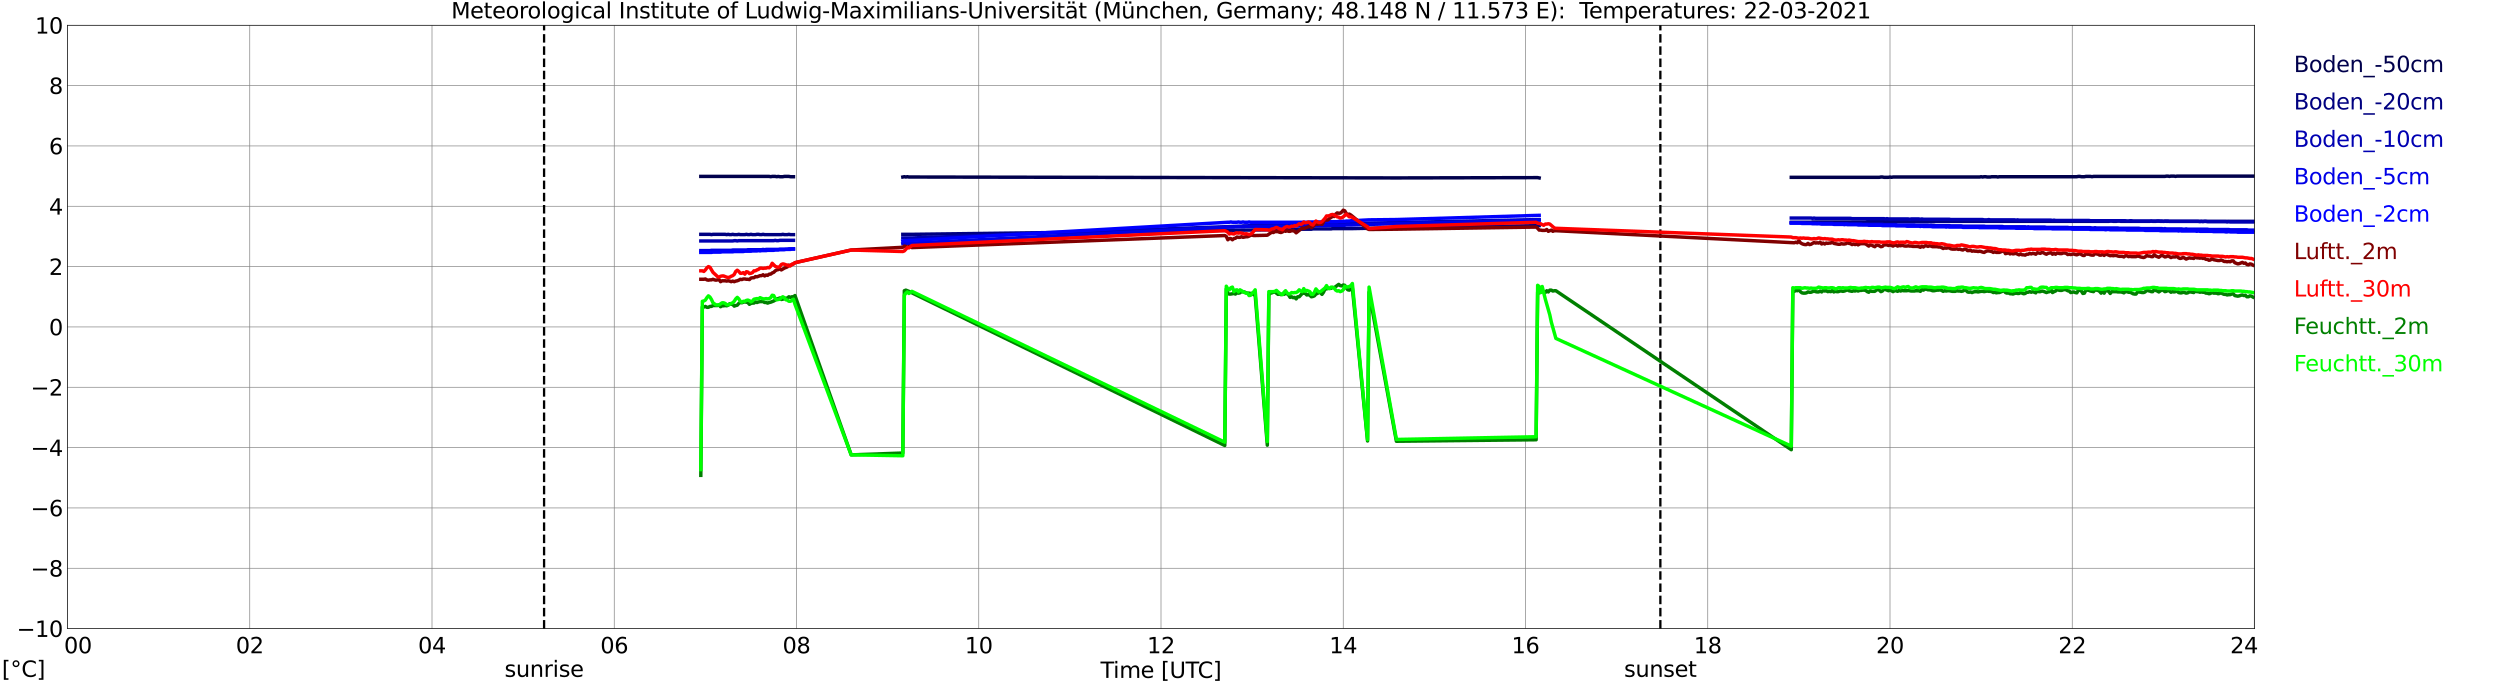 <?xml version="1.0" encoding="utf-8" standalone="no"?>
<!DOCTYPE svg PUBLIC "-//W3C//DTD SVG 1.1//EN"
  "http://www.w3.org/Graphics/SVG/1.1/DTD/svg11.dtd">
<svg xmlns:xlink="http://www.w3.org/1999/xlink" width="1085.4pt" height="296.64pt" viewBox="0 0 1085.4 296.64" xmlns="http://www.w3.org/2000/svg" version="1.1">
 <defs>
  <style type="text/css">*{stroke-linejoin: round; stroke-linecap: butt}</style>
 </defs>
 <g id="figure_1">
  <g id="patch_1">
   <path d="M 0 296.64 
L 1085.4 296.64 
L 1085.4 0 
L 0 0 
z
" style="fill: #ffffff"/>
  </g>
  <g id="axes_1">
   <g id="patch_2">
    <path d="M 29.306 272.909 
L 978.814 272.909 
L 978.814 10.976 
L 29.306 10.976 
z
" style="fill: #ffffff"/>
   </g>
   <g id="patch_3">
    <path d="M 978.814 272.909 
L 978.814 272.909 
L 978.814 10.976 
L 978.814 10.976 
z
" clip-path="url(#pf366b7fd51)" style="fill: #d3d3d3; opacity: 0.25; stroke: #d3d3d3; stroke-linejoin: miter"/>
   </g>
   <g id="matplotlib.axis_1">
    <g id="xtick_1">
     <g id="line2d_1">
      <path d="M 29.306 272.909 
L 29.306 10.976 
" clip-path="url(#pf366b7fd51)" style="fill: none; stroke: #808080; stroke-width: 0.3; stroke-linecap: square"/>
     </g>
     <g id="line2d_2"/>
     <g id="text_1">
      <!--    00 -->
      <g transform="translate(18.733 283.627) scale(0.095 -0.095)">
       <defs>
        <path id="DejaVuSans-20" transform="scale(0.016)"/>
        <path id="DejaVuSans-30" d="M 2034 4250 
Q 1547 4250 1301 3770 
Q 1056 3291 1056 2328 
Q 1056 1369 1301 889 
Q 1547 409 2034 409 
Q 2525 409 2770 889 
Q 3016 1369 3016 2328 
Q 3016 3291 2770 3770 
Q 2525 4250 2034 4250 
z
M 2034 4750 
Q 2819 4750 3233 4129 
Q 3647 3509 3647 2328 
Q 3647 1150 3233 529 
Q 2819 -91 2034 -91 
Q 1250 -91 836 529 
Q 422 1150 422 2328 
Q 422 3509 836 4129 
Q 1250 4750 2034 4750 
z
" transform="scale(0.016)"/>
       </defs>
       <use xlink:href="#DejaVuSans-20"/>
       <use xlink:href="#DejaVuSans-20" transform="translate(31.787 0)"/>
       <use xlink:href="#DejaVuSans-20" transform="translate(63.574 0)"/>
       <use xlink:href="#DejaVuSans-30" transform="translate(95.361 0)"/>
       <use xlink:href="#DejaVuSans-30" transform="translate(158.984 0)"/>
      </g>
     </g>
    </g>
    <g id="xtick_2">
     <g id="line2d_3">
      <path d="M 108.431 272.909 
L 108.431 10.976 
" clip-path="url(#pf366b7fd51)" style="fill: none; stroke: #808080; stroke-width: 0.3; stroke-linecap: square"/>
     </g>
     <g id="line2d_4"/>
     <g id="text_2">
      <!-- 02 -->
      <g transform="translate(102.387 283.627) scale(0.095 -0.095)">
       <defs>
        <path id="DejaVuSans-32" d="M 1228 531 
L 3431 531 
L 3431 0 
L 469 0 
L 469 531 
Q 828 903 1448 1529 
Q 2069 2156 2228 2338 
Q 2531 2678 2651 2914 
Q 2772 3150 2772 3378 
Q 2772 3750 2511 3984 
Q 2250 4219 1831 4219 
Q 1534 4219 1204 4116 
Q 875 4013 500 3803 
L 500 4441 
Q 881 4594 1212 4672 
Q 1544 4750 1819 4750 
Q 2544 4750 2975 4387 
Q 3406 4025 3406 3419 
Q 3406 3131 3298 2873 
Q 3191 2616 2906 2266 
Q 2828 2175 2409 1742 
Q 1991 1309 1228 531 
z
" transform="scale(0.016)"/>
       </defs>
       <use xlink:href="#DejaVuSans-30"/>
       <use xlink:href="#DejaVuSans-32" transform="translate(63.623 0)"/>
      </g>
     </g>
    </g>
    <g id="xtick_3">
     <g id="line2d_5">
      <path d="M 187.557 272.909 
L 187.557 10.976 
" clip-path="url(#pf366b7fd51)" style="fill: none; stroke: #808080; stroke-width: 0.3; stroke-linecap: square"/>
     </g>
     <g id="line2d_6"/>
     <g id="text_3">
      <!-- 04 -->
      <g transform="translate(181.513 283.627) scale(0.095 -0.095)">
       <defs>
        <path id="DejaVuSans-34" d="M 2419 4116 
L 825 1625 
L 2419 1625 
L 2419 4116 
z
M 2253 4666 
L 3047 4666 
L 3047 1625 
L 3713 1625 
L 3713 1100 
L 3047 1100 
L 3047 0 
L 2419 0 
L 2419 1100 
L 313 1100 
L 313 1709 
L 2253 4666 
z
" transform="scale(0.016)"/>
       </defs>
       <use xlink:href="#DejaVuSans-30"/>
       <use xlink:href="#DejaVuSans-34" transform="translate(63.623 0)"/>
      </g>
     </g>
    </g>
    <g id="xtick_4">
     <g id="line2d_7">
      <path d="M 266.683 272.909 
L 266.683 10.976 
" clip-path="url(#pf366b7fd51)" style="fill: none; stroke: #808080; stroke-width: 0.3; stroke-linecap: square"/>
     </g>
     <g id="line2d_8"/>
     <g id="text_4">
      <!-- 06 -->
      <g transform="translate(260.638 283.627) scale(0.095 -0.095)">
       <defs>
        <path id="DejaVuSans-36" d="M 2113 2584 
Q 1688 2584 1439 2293 
Q 1191 2003 1191 1497 
Q 1191 994 1439 701 
Q 1688 409 2113 409 
Q 2538 409 2786 701 
Q 3034 994 3034 1497 
Q 3034 2003 2786 2293 
Q 2538 2584 2113 2584 
z
M 3366 4563 
L 3366 3988 
Q 3128 4100 2886 4159 
Q 2644 4219 2406 4219 
Q 1781 4219 1451 3797 
Q 1122 3375 1075 2522 
Q 1259 2794 1537 2939 
Q 1816 3084 2150 3084 
Q 2853 3084 3261 2657 
Q 3669 2231 3669 1497 
Q 3669 778 3244 343 
Q 2819 -91 2113 -91 
Q 1303 -91 875 529 
Q 447 1150 447 2328 
Q 447 3434 972 4092 
Q 1497 4750 2381 4750 
Q 2619 4750 2861 4703 
Q 3103 4656 3366 4563 
z
" transform="scale(0.016)"/>
       </defs>
       <use xlink:href="#DejaVuSans-30"/>
       <use xlink:href="#DejaVuSans-36" transform="translate(63.623 0)"/>
      </g>
     </g>
    </g>
    <g id="xtick_5">
     <g id="line2d_9">
      <path d="M 345.808 272.909 
L 345.808 10.976 
" clip-path="url(#pf366b7fd51)" style="fill: none; stroke: #808080; stroke-width: 0.3; stroke-linecap: square"/>
     </g>
     <g id="line2d_10"/>
     <g id="text_5">
      <!-- 08 -->
      <g transform="translate(339.764 283.627) scale(0.095 -0.095)">
       <defs>
        <path id="DejaVuSans-38" d="M 2034 2216 
Q 1584 2216 1326 1975 
Q 1069 1734 1069 1313 
Q 1069 891 1326 650 
Q 1584 409 2034 409 
Q 2484 409 2743 651 
Q 3003 894 3003 1313 
Q 3003 1734 2745 1975 
Q 2488 2216 2034 2216 
z
M 1403 2484 
Q 997 2584 770 2862 
Q 544 3141 544 3541 
Q 544 4100 942 4425 
Q 1341 4750 2034 4750 
Q 2731 4750 3128 4425 
Q 3525 4100 3525 3541 
Q 3525 3141 3298 2862 
Q 3072 2584 2669 2484 
Q 3125 2378 3379 2068 
Q 3634 1759 3634 1313 
Q 3634 634 3220 271 
Q 2806 -91 2034 -91 
Q 1263 -91 848 271 
Q 434 634 434 1313 
Q 434 1759 690 2068 
Q 947 2378 1403 2484 
z
M 1172 3481 
Q 1172 3119 1398 2916 
Q 1625 2713 2034 2713 
Q 2441 2713 2670 2916 
Q 2900 3119 2900 3481 
Q 2900 3844 2670 4047 
Q 2441 4250 2034 4250 
Q 1625 4250 1398 4047 
Q 1172 3844 1172 3481 
z
" transform="scale(0.016)"/>
       </defs>
       <use xlink:href="#DejaVuSans-30"/>
       <use xlink:href="#DejaVuSans-38" transform="translate(63.623 0)"/>
      </g>
     </g>
    </g>
    <g id="xtick_6">
     <g id="line2d_11">
      <path d="M 424.934 272.909 
L 424.934 10.976 
" clip-path="url(#pf366b7fd51)" style="fill: none; stroke: #808080; stroke-width: 0.3; stroke-linecap: square"/>
     </g>
     <g id="line2d_12"/>
     <g id="text_6">
      <!-- 10 -->
      <g transform="translate(418.89 283.627) scale(0.095 -0.095)">
       <defs>
        <path id="DejaVuSans-31" d="M 794 531 
L 1825 531 
L 1825 4091 
L 703 3866 
L 703 4441 
L 1819 4666 
L 2450 4666 
L 2450 531 
L 3481 531 
L 3481 0 
L 794 0 
L 794 531 
z
" transform="scale(0.016)"/>
       </defs>
       <use xlink:href="#DejaVuSans-31"/>
       <use xlink:href="#DejaVuSans-30" transform="translate(63.623 0)"/>
      </g>
     </g>
    </g>
    <g id="xtick_7">
     <g id="line2d_13">
      <path d="M 504.06 272.909 
L 504.06 10.976 
" clip-path="url(#pf366b7fd51)" style="fill: none; stroke: #808080; stroke-width: 0.3; stroke-linecap: square"/>
     </g>
     <g id="line2d_14"/>
     <g id="text_7">
      <!-- 12 -->
      <g transform="translate(498.015 283.627) scale(0.095 -0.095)">
       <use xlink:href="#DejaVuSans-31"/>
       <use xlink:href="#DejaVuSans-32" transform="translate(63.623 0)"/>
      </g>
     </g>
    </g>
    <g id="xtick_8">
     <g id="line2d_15">
      <path d="M 583.185 272.909 
L 583.185 10.976 
" clip-path="url(#pf366b7fd51)" style="fill: none; stroke: #808080; stroke-width: 0.3; stroke-linecap: square"/>
     </g>
     <g id="line2d_16"/>
     <g id="text_8">
      <!-- 14 -->
      <g transform="translate(577.141 283.627) scale(0.095 -0.095)">
       <use xlink:href="#DejaVuSans-31"/>
       <use xlink:href="#DejaVuSans-34" transform="translate(63.623 0)"/>
      </g>
     </g>
    </g>
    <g id="xtick_9">
     <g id="line2d_17">
      <path d="M 662.311 272.909 
L 662.311 10.976 
" clip-path="url(#pf366b7fd51)" style="fill: none; stroke: #808080; stroke-width: 0.3; stroke-linecap: square"/>
     </g>
     <g id="line2d_18"/>
     <g id="text_9">
      <!-- 16 -->
      <g transform="translate(656.267 283.627) scale(0.095 -0.095)">
       <use xlink:href="#DejaVuSans-31"/>
       <use xlink:href="#DejaVuSans-36" transform="translate(63.623 0)"/>
      </g>
     </g>
    </g>
    <g id="xtick_10">
     <g id="line2d_19">
      <path d="M 741.437 272.909 
L 741.437 10.976 
" clip-path="url(#pf366b7fd51)" style="fill: none; stroke: #808080; stroke-width: 0.3; stroke-linecap: square"/>
     </g>
     <g id="line2d_20"/>
     <g id="text_10">
      <!-- 18 -->
      <g transform="translate(735.392 283.627) scale(0.095 -0.095)">
       <use xlink:href="#DejaVuSans-31"/>
       <use xlink:href="#DejaVuSans-38" transform="translate(63.623 0)"/>
      </g>
     </g>
    </g>
    <g id="xtick_11">
     <g id="line2d_21">
      <path d="M 820.562 272.909 
L 820.562 10.976 
" clip-path="url(#pf366b7fd51)" style="fill: none; stroke: #808080; stroke-width: 0.3; stroke-linecap: square"/>
     </g>
     <g id="line2d_22"/>
     <g id="text_11">
      <!-- 20 -->
      <g transform="translate(814.518 283.627) scale(0.095 -0.095)">
       <use xlink:href="#DejaVuSans-32"/>
       <use xlink:href="#DejaVuSans-30" transform="translate(63.623 0)"/>
      </g>
     </g>
    </g>
    <g id="xtick_12">
     <g id="line2d_23">
      <path d="M 899.688 272.909 
L 899.688 10.976 
" clip-path="url(#pf366b7fd51)" style="fill: none; stroke: #808080; stroke-width: 0.3; stroke-linecap: square"/>
     </g>
     <g id="line2d_24"/>
     <g id="text_12">
      <!-- 22 -->
      <g transform="translate(893.644 283.627) scale(0.095 -0.095)">
       <use xlink:href="#DejaVuSans-32"/>
       <use xlink:href="#DejaVuSans-32" transform="translate(63.623 0)"/>
      </g>
     </g>
    </g>
    <g id="xtick_13">
     <g id="line2d_25">
      <path d="M 978.814 272.909 
L 978.814 10.976 
" clip-path="url(#pf366b7fd51)" style="fill: none; stroke: #808080; stroke-width: 0.3; stroke-linecap: square"/>
     </g>
     <g id="line2d_26"/>
     <g id="text_13">
      <!-- 24    -->
      <g transform="translate(968.241 283.627) scale(0.095 -0.095)">
       <use xlink:href="#DejaVuSans-32"/>
       <use xlink:href="#DejaVuSans-34" transform="translate(63.623 0)"/>
       <use xlink:href="#DejaVuSans-20" transform="translate(127.246 0)"/>
       <use xlink:href="#DejaVuSans-20" transform="translate(159.033 0)"/>
       <use xlink:href="#DejaVuSans-20" transform="translate(190.82 0)"/>
      </g>
     </g>
    </g>
    <g id="text_14">
     <!-- Time [UTC] -->
     <g transform="translate(477.806 294.322) scale(0.095 -0.095)">
      <defs>
       <path id="DejaVuSans-54" d="M -19 4666 
L 3928 4666 
L 3928 4134 
L 2272 4134 
L 2272 0 
L 1638 0 
L 1638 4134 
L -19 4134 
L -19 4666 
z
" transform="scale(0.016)"/>
       <path id="DejaVuSans-69" d="M 603 3500 
L 1178 3500 
L 1178 0 
L 603 0 
L 603 3500 
z
M 603 4863 
L 1178 4863 
L 1178 4134 
L 603 4134 
L 603 4863 
z
" transform="scale(0.016)"/>
       <path id="DejaVuSans-6d" d="M 3328 2828 
Q 3544 3216 3844 3400 
Q 4144 3584 4550 3584 
Q 5097 3584 5394 3201 
Q 5691 2819 5691 2113 
L 5691 0 
L 5113 0 
L 5113 2094 
Q 5113 2597 4934 2840 
Q 4756 3084 4391 3084 
Q 3944 3084 3684 2787 
Q 3425 2491 3425 1978 
L 3425 0 
L 2847 0 
L 2847 2094 
Q 2847 2600 2669 2842 
Q 2491 3084 2119 3084 
Q 1678 3084 1418 2786 
Q 1159 2488 1159 1978 
L 1159 0 
L 581 0 
L 581 3500 
L 1159 3500 
L 1159 2956 
Q 1356 3278 1631 3431 
Q 1906 3584 2284 3584 
Q 2666 3584 2933 3390 
Q 3200 3197 3328 2828 
z
" transform="scale(0.016)"/>
       <path id="DejaVuSans-65" d="M 3597 1894 
L 3597 1613 
L 953 1613 
Q 991 1019 1311 708 
Q 1631 397 2203 397 
Q 2534 397 2845 478 
Q 3156 559 3463 722 
L 3463 178 
Q 3153 47 2828 -22 
Q 2503 -91 2169 -91 
Q 1331 -91 842 396 
Q 353 884 353 1716 
Q 353 2575 817 3079 
Q 1281 3584 2069 3584 
Q 2775 3584 3186 3129 
Q 3597 2675 3597 1894 
z
M 3022 2063 
Q 3016 2534 2758 2815 
Q 2500 3097 2075 3097 
Q 1594 3097 1305 2825 
Q 1016 2553 972 2059 
L 3022 2063 
z
" transform="scale(0.016)"/>
       <path id="DejaVuSans-5b" d="M 550 4863 
L 1875 4863 
L 1875 4416 
L 1125 4416 
L 1125 -397 
L 1875 -397 
L 1875 -844 
L 550 -844 
L 550 4863 
z
" transform="scale(0.016)"/>
       <path id="DejaVuSans-55" d="M 556 4666 
L 1191 4666 
L 1191 1831 
Q 1191 1081 1462 751 
Q 1734 422 2344 422 
Q 2950 422 3222 751 
Q 3494 1081 3494 1831 
L 3494 4666 
L 4128 4666 
L 4128 1753 
Q 4128 841 3676 375 
Q 3225 -91 2344 -91 
Q 1459 -91 1007 375 
Q 556 841 556 1753 
L 556 4666 
z
" transform="scale(0.016)"/>
       <path id="DejaVuSans-43" d="M 4122 4306 
L 4122 3641 
Q 3803 3938 3442 4084 
Q 3081 4231 2675 4231 
Q 1875 4231 1450 3742 
Q 1025 3253 1025 2328 
Q 1025 1406 1450 917 
Q 1875 428 2675 428 
Q 3081 428 3442 575 
Q 3803 722 4122 1019 
L 4122 359 
Q 3791 134 3420 21 
Q 3050 -91 2638 -91 
Q 1578 -91 968 557 
Q 359 1206 359 2328 
Q 359 3453 968 4101 
Q 1578 4750 2638 4750 
Q 3056 4750 3426 4639 
Q 3797 4528 4122 4306 
z
" transform="scale(0.016)"/>
       <path id="DejaVuSans-5d" d="M 1947 4863 
L 1947 -844 
L 622 -844 
L 622 -397 
L 1369 -397 
L 1369 4416 
L 622 4416 
L 622 4863 
L 1947 4863 
z
" transform="scale(0.016)"/>
      </defs>
      <use xlink:href="#DejaVuSans-54"/>
      <use xlink:href="#DejaVuSans-69" transform="translate(57.959 0)"/>
      <use xlink:href="#DejaVuSans-6d" transform="translate(85.742 0)"/>
      <use xlink:href="#DejaVuSans-65" transform="translate(183.154 0)"/>
      <use xlink:href="#DejaVuSans-20" transform="translate(244.678 0)"/>
      <use xlink:href="#DejaVuSans-5b" transform="translate(276.465 0)"/>
      <use xlink:href="#DejaVuSans-55" transform="translate(315.479 0)"/>
      <use xlink:href="#DejaVuSans-54" transform="translate(388.672 0)"/>
      <use xlink:href="#DejaVuSans-43" transform="translate(443.881 0)"/>
      <use xlink:href="#DejaVuSans-5d" transform="translate(513.705 0)"/>
     </g>
    </g>
   </g>
   <g id="matplotlib.axis_2">
    <g id="ytick_1">
     <g id="line2d_27">
      <path d="M 29.306 272.909 
L 978.814 272.909 
" clip-path="url(#pf366b7fd51)" style="fill: none; stroke: #808080; stroke-width: 0.3; stroke-linecap: square"/>
     </g>
     <g id="line2d_28"/>
     <g id="text_15">
      <!-- −10 -->
      <g transform="translate(7.256 276.518) scale(0.095 -0.095)">
       <defs>
        <path id="DejaVuSans-2212" d="M 678 2272 
L 4684 2272 
L 4684 1741 
L 678 1741 
L 678 2272 
z
" transform="scale(0.016)"/>
       </defs>
       <use xlink:href="#DejaVuSans-2212"/>
       <use xlink:href="#DejaVuSans-31" transform="translate(83.789 0)"/>
       <use xlink:href="#DejaVuSans-30" transform="translate(147.412 0)"/>
      </g>
     </g>
    </g>
    <g id="ytick_2">
     <g id="line2d_29">
      <path d="M 29.306 246.715 
L 978.814 246.715 
" clip-path="url(#pf366b7fd51)" style="fill: none; stroke: #808080; stroke-width: 0.3; stroke-linecap: square"/>
     </g>
     <g id="line2d_30"/>
     <g id="text_16">
      <!-- −8 -->
      <g transform="translate(13.301 250.325) scale(0.095 -0.095)">
       <use xlink:href="#DejaVuSans-2212"/>
       <use xlink:href="#DejaVuSans-38" transform="translate(83.789 0)"/>
      </g>
     </g>
    </g>
    <g id="ytick_3">
     <g id="line2d_31">
      <path d="M 29.306 220.522 
L 978.814 220.522 
" clip-path="url(#pf366b7fd51)" style="fill: none; stroke: #808080; stroke-width: 0.3; stroke-linecap: square"/>
     </g>
     <g id="line2d_32"/>
     <g id="text_17">
      <!-- −6 -->
      <g transform="translate(13.301 224.131) scale(0.095 -0.095)">
       <use xlink:href="#DejaVuSans-2212"/>
       <use xlink:href="#DejaVuSans-36" transform="translate(83.789 0)"/>
      </g>
     </g>
    </g>
    <g id="ytick_4">
     <g id="line2d_33">
      <path d="M 29.306 194.329 
L 978.814 194.329 
" clip-path="url(#pf366b7fd51)" style="fill: none; stroke: #808080; stroke-width: 0.3; stroke-linecap: square"/>
     </g>
     <g id="line2d_34"/>
     <g id="text_18">
      <!-- −4 -->
      <g transform="translate(13.301 197.938) scale(0.095 -0.095)">
       <use xlink:href="#DejaVuSans-2212"/>
       <use xlink:href="#DejaVuSans-34" transform="translate(83.789 0)"/>
      </g>
     </g>
    </g>
    <g id="ytick_5">
     <g id="line2d_35">
      <path d="M 29.306 168.136 
L 978.814 168.136 
" clip-path="url(#pf366b7fd51)" style="fill: none; stroke: #808080; stroke-width: 0.3; stroke-linecap: square"/>
     </g>
     <g id="line2d_36"/>
     <g id="text_19">
      <!-- −2 -->
      <g transform="translate(13.301 171.745) scale(0.095 -0.095)">
       <use xlink:href="#DejaVuSans-2212"/>
       <use xlink:href="#DejaVuSans-32" transform="translate(83.789 0)"/>
      </g>
     </g>
    </g>
    <g id="ytick_6">
     <g id="line2d_37">
      <path d="M 29.306 141.942 
L 978.814 141.942 
" clip-path="url(#pf366b7fd51)" style="fill: none; stroke: #808080; stroke-width: 0.3; stroke-linecap: square"/>
     </g>
     <g id="line2d_38"/>
     <g id="text_20">
      <!-- 0 -->
      <g transform="translate(21.261 145.551) scale(0.095 -0.095)">
       <use xlink:href="#DejaVuSans-30"/>
      </g>
     </g>
    </g>
    <g id="ytick_7">
     <g id="line2d_39">
      <path d="M 29.306 115.749 
L 978.814 115.749 
" clip-path="url(#pf366b7fd51)" style="fill: none; stroke: #808080; stroke-width: 0.3; stroke-linecap: square"/>
     </g>
     <g id="line2d_40"/>
     <g id="text_21">
      <!-- 2 -->
      <g transform="translate(21.261 119.358) scale(0.095 -0.095)">
       <use xlink:href="#DejaVuSans-32"/>
      </g>
     </g>
    </g>
    <g id="ytick_8">
     <g id="line2d_41">
      <path d="M 29.306 89.556 
L 978.814 89.556 
" clip-path="url(#pf366b7fd51)" style="fill: none; stroke: #808080; stroke-width: 0.3; stroke-linecap: square"/>
     </g>
     <g id="line2d_42"/>
     <g id="text_22">
      <!-- 4 -->
      <g transform="translate(21.261 93.165) scale(0.095 -0.095)">
       <use xlink:href="#DejaVuSans-34"/>
      </g>
     </g>
    </g>
    <g id="ytick_9">
     <g id="line2d_43">
      <path d="M 29.306 63.362 
L 978.814 63.362 
" clip-path="url(#pf366b7fd51)" style="fill: none; stroke: #808080; stroke-width: 0.3; stroke-linecap: square"/>
     </g>
     <g id="line2d_44"/>
     <g id="text_23">
      <!-- 6 -->
      <g transform="translate(21.261 66.972) scale(0.095 -0.095)">
       <use xlink:href="#DejaVuSans-36"/>
      </g>
     </g>
    </g>
    <g id="ytick_10">
     <g id="line2d_45">
      <path d="M 29.306 37.169 
L 978.814 37.169 
" clip-path="url(#pf366b7fd51)" style="fill: none; stroke: #808080; stroke-width: 0.3; stroke-linecap: square"/>
     </g>
     <g id="line2d_46"/>
     <g id="text_24">
      <!-- 8 -->
      <g transform="translate(21.261 40.778) scale(0.095 -0.095)">
       <use xlink:href="#DejaVuSans-38"/>
      </g>
     </g>
    </g>
    <g id="ytick_11">
     <g id="line2d_47">
      <path d="M 29.306 10.976 
L 978.814 10.976 
" clip-path="url(#pf366b7fd51)" style="fill: none; stroke: #808080; stroke-width: 0.3; stroke-linecap: square"/>
     </g>
     <g id="line2d_48"/>
     <g id="text_25">
      <!-- 10 -->
      <g transform="translate(15.217 14.585) scale(0.095 -0.095)">
       <use xlink:href="#DejaVuSans-31"/>
       <use xlink:href="#DejaVuSans-30" transform="translate(63.623 0)"/>
      </g>
     </g>
    </g>
   </g>
   <g id="line2d_49">
    <path d="M 236.219 272.909 
L 236.219 10.976 
" clip-path="url(#pf366b7fd51)" style="fill: none; stroke-dasharray: 3.7,1.6; stroke-dashoffset: 0; stroke: #000000"/>
   </g>
   <g id="line2d_50">
    <path d="M 720.864 272.909 
L 720.864 10.976 
" clip-path="url(#pf366b7fd51)" style="fill: none; stroke-dasharray: 3.7,1.6; stroke-dashoffset: 0; stroke: #000000"/>
   </g>
   <g id="line2d_51">
    <path d="M 304.267 76.59 
L 333.94 76.59 
L 334.599 76.721 
L 335.258 76.59 
L 336.577 76.59 
L 337.236 76.721 
L 337.896 76.59 
L 338.555 76.721 
L 339.874 76.721 
L 340.533 76.59 
L 342.512 76.59 
L 343.171 76.721 
L 344.49 76.721 
M 391.965 76.852 
L 392.624 76.721 
L 393.284 76.852 
L 393.943 76.721 
L 394.603 76.852 
L 395.921 76.852 
L 606.264 77.245 
L 667.586 77.114 
L 668.246 77.245 
M 777.703 76.983 
L 815.947 76.983 
L 816.606 76.852 
L 817.265 76.852 
L 817.925 76.983 
L 819.903 76.983 
L 820.562 76.852 
L 821.222 76.983 
L 821.881 76.852 
L 859.466 76.852 
L 860.125 76.721 
L 860.785 76.852 
L 861.444 76.721 
L 862.103 76.721 
L 862.763 76.852 
L 864.082 76.852 
L 864.741 76.721 
L 866.719 76.721 
L 867.378 76.852 
L 868.038 76.721 
L 901.666 76.721 
L 902.326 76.59 
L 902.985 76.59 
L 903.644 76.721 
L 904.963 76.721 
L 905.622 76.59 
L 907.601 76.59 
L 908.26 76.721 
L 908.919 76.59 
L 939.91 76.59 
L 940.57 76.459 
L 941.229 76.459 
L 941.888 76.59 
L 942.548 76.459 
L 943.867 76.459 
L 944.526 76.59 
L 945.185 76.459 
L 978.154 76.459 
L 978.154 76.459 
" clip-path="url(#pf366b7fd51)" style="fill: none; stroke: #00004c; stroke-width: 1.5; stroke-linecap: square"/>
   </g>
   <g id="line2d_52">
    <path d="M 304.267 101.736 
L 308.224 101.736 
L 308.883 101.866 
L 309.543 101.736 
L 314.818 101.736 
L 315.477 101.866 
L 316.136 101.736 
L 316.796 101.866 
L 317.455 101.866 
L 318.114 101.736 
L 318.774 101.866 
L 320.093 101.866 
L 320.752 101.736 
L 321.411 101.866 
L 323.39 101.866 
L 324.049 101.736 
L 324.708 101.866 
L 325.368 101.866 
L 326.027 101.736 
L 326.686 101.866 
L 328.005 101.866 
L 328.665 101.736 
L 329.324 101.736 
L 329.983 101.866 
L 330.643 101.866 
L 331.302 101.736 
L 331.961 101.866 
L 339.215 101.866 
L 339.874 101.736 
L 340.533 101.866 
L 341.852 101.866 
L 342.512 101.736 
L 343.171 101.866 
L 344.49 101.866 
M 391.965 101.736 
L 395.921 101.736 
L 561.426 99.64 
L 562.085 99.509 
L 562.745 99.64 
L 563.404 99.509 
L 569.338 99.509 
L 569.998 99.378 
L 577.91 99.378 
L 578.57 99.247 
L 587.142 99.247 
L 606.264 98.854 
L 668.246 97.937 
M 777.703 96.497 
L 786.275 96.497 
L 786.934 96.366 
L 810.012 96.366 
L 810.672 96.235 
L 839.684 96.235 
L 840.344 96.104 
L 915.513 96.104 
L 916.173 95.973 
L 916.832 95.973 
L 917.491 96.104 
L 918.81 96.104 
L 919.469 95.973 
L 920.129 95.973 
L 920.788 96.104 
L 933.316 96.104 
L 933.976 95.973 
L 934.635 96.104 
L 935.954 96.104 
L 936.613 95.973 
L 937.273 95.973 
L 937.932 96.104 
L 939.251 96.104 
L 939.91 95.973 
L 940.57 96.104 
L 978.154 96.104 
L 978.154 96.104 
" clip-path="url(#pf366b7fd51)" style="fill: none; stroke: #000080; stroke-width: 1.5; stroke-linecap: square"/>
   </g>
   <g id="line2d_53">
    <path d="M 304.267 104.617 
L 318.114 104.617 
L 318.774 104.486 
L 319.433 104.486 
L 320.093 104.617 
L 320.752 104.486 
L 335.918 104.486 
L 336.577 104.355 
L 337.236 104.486 
L 337.896 104.486 
L 338.555 104.355 
L 344.49 104.355 
M 391.965 103.307 
L 395.921 103.307 
L 538.348 98.199 
L 539.007 98.199 
L 539.666 98.068 
L 541.644 98.068 
L 542.304 97.937 
L 544.941 97.937 
L 564.723 97.545 
L 565.382 97.545 
L 566.042 97.414 
L 570.657 97.414 
L 571.317 97.283 
L 577.91 97.283 
L 578.57 97.152 
L 583.845 97.152 
L 584.504 97.021 
L 587.142 97.021 
L 606.264 96.628 
L 668.246 95.318 
M 777.703 94.663 
L 786.275 94.663 
L 786.934 94.794 
L 787.593 94.663 
L 788.253 94.794 
L 803.419 94.794 
L 804.078 94.925 
L 817.925 94.925 
L 818.584 95.056 
L 819.244 94.925 
L 819.903 95.056 
L 828.475 95.056 
L 829.134 95.187 
L 829.794 95.056 
L 833.091 95.056 
L 833.75 95.187 
L 834.409 95.056 
L 835.069 95.187 
L 846.278 95.187 
L 846.938 95.318 
L 860.785 95.318 
L 861.444 95.449 
L 862.763 95.449 
L 863.422 95.318 
L 864.082 95.449 
L 874.632 95.449 
L 875.291 95.58 
L 875.95 95.449 
L 876.61 95.58 
L 890.457 95.58 
L 891.116 95.711 
L 891.775 95.58 
L 892.435 95.711 
L 906.941 95.711 
L 907.601 95.842 
L 922.766 95.842 
L 923.426 95.973 
L 924.085 95.973 
L 924.745 95.842 
L 925.404 95.842 
L 926.063 95.973 
L 938.592 95.973 
L 939.251 96.104 
L 939.91 96.104 
L 940.57 95.973 
L 941.229 95.973 
L 941.888 96.104 
L 954.417 96.104 
L 955.076 96.235 
L 955.735 96.104 
L 956.395 96.235 
L 957.054 96.104 
L 957.714 96.104 
L 958.373 96.235 
L 966.285 96.235 
L 966.945 96.366 
L 967.604 96.235 
L 968.264 96.366 
L 978.154 96.366 
L 978.154 96.366 
" clip-path="url(#pf366b7fd51)" style="fill: none; stroke: #0000b2; stroke-width: 1.5; stroke-linecap: square"/>
   </g>
   <g id="line2d_54">
    <path d="M 304.267 108.808 
L 308.224 108.808 
L 308.883 108.677 
L 317.455 108.677 
L 318.114 108.546 
L 324.049 108.546 
L 324.708 108.415 
L 330.643 108.415 
L 331.302 108.284 
L 331.961 108.415 
L 332.621 108.284 
L 337.896 108.284 
L 338.555 108.153 
L 341.852 108.153 
L 342.512 108.022 
L 344.49 108.022 
M 391.965 105.795 
L 392.624 105.665 
L 394.603 105.665 
L 395.921 105.534 
L 533.732 98.592 
L 535.71 98.592 
L 536.369 98.461 
L 540.326 98.461 
L 540.985 98.33 
L 544.941 98.33 
L 554.173 98.199 
L 559.448 98.199 
L 560.107 98.068 
L 566.701 98.068 
L 567.36 97.937 
L 575.932 97.937 
L 576.592 97.807 
L 577.251 97.937 
L 577.91 97.807 
L 583.845 97.807 
L 584.504 97.676 
L 587.142 97.676 
L 594.395 97.414 
L 606.264 97.152 
L 668.246 95.58 
M 777.703 96.759 
L 783.637 96.759 
L 784.296 96.89 
L 788.253 96.89 
L 788.912 97.021 
L 789.572 96.89 
L 790.231 97.021 
L 795.506 97.021 
L 796.165 97.152 
L 802.1 97.152 
L 802.759 97.283 
L 808.034 97.283 
L 808.694 97.414 
L 817.265 97.414 
L 817.925 97.545 
L 823.2 97.545 
L 823.859 97.676 
L 831.112 97.676 
L 831.772 97.807 
L 837.047 97.807 
L 837.706 97.937 
L 838.366 97.807 
L 839.025 97.937 
L 846.278 97.937 
L 846.938 98.068 
L 851.553 98.068 
L 852.213 98.199 
L 861.444 98.199 
L 862.103 98.33 
L 869.357 98.33 
L 870.016 98.461 
L 879.247 98.461 
L 879.907 98.592 
L 880.566 98.461 
L 881.225 98.592 
L 887.819 98.592 
L 888.479 98.723 
L 897.71 98.723 
L 898.369 98.854 
L 907.601 98.854 
L 908.26 98.985 
L 908.919 98.985 
L 909.579 98.854 
L 910.238 98.985 
L 919.469 98.985 
L 920.129 99.116 
L 928.701 99.116 
L 929.36 99.247 
L 938.592 99.247 
L 939.251 99.378 
L 939.91 99.247 
L 940.57 99.378 
L 947.163 99.378 
L 947.823 99.509 
L 948.482 99.509 
L 949.142 99.378 
L 949.801 99.509 
L 958.373 99.509 
L 959.032 99.64 
L 967.604 99.64 
L 968.264 99.771 
L 975.517 99.771 
L 976.176 99.902 
L 978.154 99.902 
L 978.154 99.902 
" clip-path="url(#pf366b7fd51)" style="fill: none; stroke: #0000e6; stroke-width: 1.5; stroke-linecap: square"/>
   </g>
   <g id="line2d_55">
    <path d="M 304.267 109.594 
L 308.883 109.594 
L 309.543 109.463 
L 312.839 109.463 
L 313.499 109.332 
L 318.114 109.332 
L 318.774 109.201 
L 322.73 109.201 
L 323.39 109.07 
L 326.027 109.07 
L 326.686 108.939 
L 328.665 108.939 
L 329.324 108.808 
L 329.983 108.939 
L 330.643 108.808 
L 332.621 108.808 
L 333.28 108.677 
L 335.918 108.677 
L 336.577 108.546 
L 337.896 108.546 
L 338.555 108.415 
L 340.533 108.415 
L 341.193 108.284 
L 343.171 108.284 
L 343.83 108.153 
L 344.49 108.153 
M 391.965 104.617 
L 392.624 104.486 
L 393.943 104.486 
L 394.603 104.355 
L 395.921 104.355 
L 533.073 96.497 
L 533.732 96.497 
L 534.391 96.366 
L 535.051 96.497 
L 537.029 96.497 
L 537.688 96.366 
L 538.348 96.497 
L 539.007 96.497 
L 539.666 96.366 
L 540.326 96.497 
L 541.644 96.497 
L 542.304 96.366 
L 542.963 96.497 
L 568.02 96.497 
L 568.679 96.366 
L 574.613 96.366 
L 575.273 96.235 
L 580.548 96.235 
L 581.207 96.104 
L 583.845 96.104 
L 584.504 95.973 
L 585.823 95.973 
L 586.482 95.842 
L 587.142 95.842 
L 594.395 95.449 
L 606.264 95.318 
L 668.246 93.485 
M 777.703 96.89 
L 781.659 96.89 
L 782.318 97.021 
L 786.275 97.021 
L 786.934 97.152 
L 790.231 97.152 
L 790.89 97.283 
L 795.506 97.283 
L 796.165 97.414 
L 800.122 97.414 
L 800.781 97.545 
L 801.44 97.414 
L 802.1 97.545 
L 806.056 97.545 
L 806.715 97.676 
L 810.672 97.676 
L 811.331 97.807 
L 816.606 97.807 
L 817.265 97.937 
L 822.541 97.937 
L 823.2 98.068 
L 827.156 98.068 
L 827.816 98.199 
L 833.091 98.199 
L 833.75 98.33 
L 834.409 98.199 
L 835.069 98.33 
L 838.366 98.33 
L 839.025 98.461 
L 844.3 98.461 
L 844.959 98.592 
L 845.619 98.461 
L 846.278 98.592 
L 851.553 98.592 
L 852.213 98.723 
L 858.806 98.723 
L 859.466 98.854 
L 867.378 98.854 
L 868.038 98.985 
L 874.632 98.985 
L 875.291 99.116 
L 882.544 99.116 
L 883.204 99.247 
L 890.457 99.247 
L 891.116 99.378 
L 899.029 99.378 
L 899.688 99.509 
L 906.941 99.509 
L 907.601 99.64 
L 913.535 99.64 
L 914.194 99.771 
L 914.854 99.64 
L 915.513 99.64 
L 916.173 99.771 
L 922.766 99.771 
L 923.426 99.902 
L 930.679 99.902 
L 931.338 100.033 
L 937.273 100.033 
L 937.932 100.164 
L 945.185 100.164 
L 945.845 100.295 
L 946.504 100.164 
L 947.163 100.295 
L 953.098 100.295 
L 953.757 100.426 
L 954.417 100.295 
L 955.076 100.426 
L 960.351 100.426 
L 961.01 100.557 
L 965.626 100.557 
L 966.285 100.688 
L 966.945 100.688 
L 967.604 100.557 
L 968.264 100.688 
L 970.901 100.688 
L 971.561 100.819 
L 978.154 100.819 
L 978.154 100.819 
" clip-path="url(#pf366b7fd51)" style="fill: none; stroke: #0000ff; stroke-width: 1.5; stroke-linecap: square"/>
   </g>
   <g id="line2d_56">
    <path d="M 304.267 121.25 
L 305.586 121.25 
L 306.246 121.119 
L 306.905 121.511 
L 307.564 121.642 
L 308.224 121.511 
L 308.883 121.511 
L 309.543 121.25 
L 310.202 121.511 
L 310.861 121.642 
L 312.18 121.38 
L 312.839 122.297 
L 313.499 121.904 
L 314.818 121.904 
L 315.477 122.035 
L 316.136 121.904 
L 316.796 122.035 
L 317.455 122.297 
L 318.114 122.035 
L 318.774 122.297 
L 319.433 122.035 
L 320.093 121.904 
L 320.752 121.642 
L 321.411 121.25 
L 322.071 121.38 
L 322.73 121.119 
L 323.39 121.119 
L 324.049 121.25 
L 324.708 121.25 
L 325.368 121.38 
L 326.027 120.726 
L 326.686 120.595 
L 327.346 120.595 
L 328.005 120.071 
L 328.665 120.202 
L 329.983 119.678 
L 330.643 119.678 
L 331.302 119.285 
L 331.961 119.809 
L 332.621 119.416 
L 333.28 119.547 
L 333.94 119.023 
L 334.599 119.023 
L 335.258 118.499 
L 335.918 118.237 
L 336.577 117.582 
L 337.236 117.19 
L 337.896 117.059 
L 338.555 116.666 
L 339.215 117.19 
L 340.533 116.404 
L 341.852 115.88 
L 342.512 115.094 
L 343.171 115.356 
L 343.83 114.832 
L 344.49 114.57 
L 345.149 114.046 
L 369.546 108.546 
L 391.965 107.367 
L 392.624 106.843 
L 393.284 106.974 
L 393.943 107.367 
L 394.603 106.974 
L 395.921 107.498 
L 531.754 102.259 
L 532.413 102.652 
L 533.073 104.093 
L 533.732 103.569 
L 534.391 103.569 
L 535.051 104.093 
L 535.71 103.569 
L 536.369 103.438 
L 537.029 102.914 
L 537.688 103.045 
L 538.348 103.045 
L 539.007 102.783 
L 539.666 103.045 
L 540.985 102.783 
L 541.644 102.783 
L 542.304 102.521 
L 542.963 102.128 
L 543.623 102.128 
L 544.282 102.259 
L 544.941 102.259 
L 550.216 102.128 
L 551.535 101.212 
L 552.195 100.819 
L 552.854 100.95 
L 553.513 100.557 
L 554.832 100.557 
L 555.491 100.819 
L 556.151 100.95 
L 556.81 100.688 
L 557.47 100.164 
L 558.129 100.426 
L 558.788 100.164 
L 559.448 100.426 
L 560.107 100.426 
L 560.766 100.164 
L 561.426 100.164 
L 562.085 100.426 
L 562.745 101.081 
L 565.382 98.985 
L 566.042 99.247 
L 568.02 98.461 
L 568.679 98.068 
L 569.338 98.854 
L 571.317 97.152 
L 571.976 97.414 
L 572.635 97.152 
L 573.954 97.414 
L 574.613 96.366 
L 575.273 95.056 
L 575.932 95.58 
L 576.592 95.449 
L 577.251 94.794 
L 577.91 94.401 
L 578.57 93.878 
L 579.229 94.008 
L 579.889 92.961 
L 580.548 92.437 
L 581.207 92.568 
L 581.867 92.568 
L 582.526 92.044 
L 583.185 91.258 
L 583.845 91.52 
L 584.504 92.699 
L 585.164 93.092 
L 585.823 92.961 
L 586.482 93.354 
L 587.142 93.878 
L 593.736 99.378 
L 594.395 99.64 
L 606.264 99.509 
L 666.927 98.592 
L 667.586 99.116 
L 668.246 99.902 
L 668.905 99.902 
L 669.564 100.033 
L 670.883 100.033 
L 671.542 99.64 
L 672.202 100.426 
L 673.521 99.902 
L 674.18 100.426 
L 674.839 100.164 
L 675.499 100.164 
L 779.021 105.403 
L 779.681 105.141 
L 780.34 105.403 
L 781 104.486 
L 781.659 105.403 
L 782.318 105.795 
L 782.978 106.057 
L 783.637 106.188 
L 784.296 106.188 
L 784.956 105.665 
L 785.615 106.188 
L 786.275 106.057 
L 787.593 105.272 
L 788.253 105.534 
L 788.912 105.403 
L 789.572 105.534 
L 790.231 105.141 
L 790.89 105.926 
L 791.55 105.534 
L 792.209 105.926 
L 792.868 105.534 
L 793.528 105.665 
L 794.187 105.534 
L 794.847 105.534 
L 795.506 105.01 
L 796.165 105.665 
L 798.143 106.057 
L 798.803 106.057 
L 799.462 105.795 
L 800.122 105.926 
L 800.781 105.926 
L 801.44 105.795 
L 802.1 105.403 
L 802.759 105.665 
L 803.419 105.795 
L 804.078 106.188 
L 804.737 105.926 
L 805.397 106.188 
L 806.056 105.926 
L 806.715 106.319 
L 807.375 105.926 
L 808.034 105.795 
L 809.353 105.795 
L 810.012 105.926 
L 811.331 106.843 
L 811.99 106.319 
L 812.65 106.45 
L 813.309 106.843 
L 813.969 107.105 
L 814.628 106.45 
L 815.287 106.45 
L 815.947 106.712 
L 816.606 107.105 
L 817.265 106.974 
L 817.925 106.319 
L 819.244 106.319 
L 819.903 106.581 
L 820.562 106.319 
L 821.881 106.843 
L 822.541 106.45 
L 823.2 106.45 
L 823.859 106.843 
L 824.519 106.581 
L 825.178 106.712 
L 825.837 106.45 
L 826.497 106.712 
L 827.156 106.843 
L 827.816 106.843 
L 828.475 106.712 
L 829.134 106.843 
L 829.794 106.843 
L 830.453 106.974 
L 832.431 106.974 
L 833.091 107.105 
L 833.75 107.367 
L 834.409 106.843 
L 835.069 107.236 
L 835.728 106.712 
L 836.388 106.712 
L 837.047 106.974 
L 837.706 106.712 
L 838.366 106.843 
L 839.025 107.105 
L 841.003 107.105 
L 841.663 107.236 
L 842.322 107.236 
L 842.981 107.498 
L 843.641 107.891 
L 844.3 107.629 
L 844.959 107.76 
L 845.619 107.629 
L 846.278 107.629 
L 846.938 108.022 
L 847.597 108.153 
L 848.916 108.153 
L 849.575 108.022 
L 850.235 108.284 
L 850.894 108.153 
L 851.553 108.415 
L 852.213 108.546 
L 852.872 108.153 
L 853.531 108.153 
L 854.191 108.808 
L 854.85 108.808 
L 855.51 108.677 
L 856.169 109.07 
L 856.828 108.939 
L 857.488 109.07 
L 858.147 109.07 
L 858.806 109.201 
L 859.466 109.07 
L 860.125 109.201 
L 860.785 109.463 
L 861.444 109.594 
L 862.103 109.201 
L 862.763 108.939 
L 863.422 108.939 
L 864.741 109.201 
L 865.4 109.594 
L 866.06 109.332 
L 866.719 109.594 
L 868.038 109.594 
L 870.016 108.808 
L 870.675 110.117 
L 871.335 109.986 
L 871.994 109.724 
L 872.653 110.248 
L 873.313 109.986 
L 873.972 110.248 
L 875.291 109.986 
L 875.95 110.379 
L 876.61 110.641 
L 877.269 110.248 
L 877.929 110.641 
L 878.588 110.641 
L 879.247 110.772 
L 879.907 110.379 
L 880.566 110.379 
L 881.225 109.986 
L 881.885 110.248 
L 882.544 109.986 
L 883.204 110.117 
L 883.863 110.379 
L 884.522 109.724 
L 885.841 109.986 
L 886.5 109.594 
L 887.16 109.724 
L 887.819 110.117 
L 888.479 110.379 
L 889.138 109.986 
L 890.457 109.724 
L 891.116 110.379 
L 891.775 109.986 
L 892.435 110.379 
L 893.094 109.855 
L 894.413 110.117 
L 895.072 110.117 
L 895.732 109.855 
L 896.391 109.855 
L 897.051 109.986 
L 897.71 110.51 
L 898.369 110.379 
L 899.029 110.51 
L 900.347 110.248 
L 901.007 110.51 
L 901.666 110.641 
L 902.985 110.117 
L 904.304 110.903 
L 904.963 110.903 
L 905.622 110.117 
L 906.282 110.379 
L 906.941 110.379 
L 907.601 110.641 
L 908.26 110.772 
L 908.919 110.772 
L 909.579 109.986 
L 910.238 110.248 
L 910.898 110.379 
L 911.557 110.772 
L 912.216 110.772 
L 912.876 110.379 
L 913.535 110.903 
L 914.194 110.248 
L 916.173 111.034 
L 916.832 110.903 
L 917.491 111.034 
L 918.151 110.903 
L 918.81 110.903 
L 919.469 111.165 
L 920.129 111.296 
L 921.448 111.296 
L 922.107 111.558 
L 922.766 111.034 
L 923.426 111.034 
L 924.085 111.427 
L 924.745 111.296 
L 925.404 111.427 
L 927.382 111.427 
L 928.041 111.165 
L 928.701 111.296 
L 929.36 111.558 
L 930.679 111.82 
L 931.338 111.558 
L 931.998 110.903 
L 932.657 111.165 
L 933.316 111.165 
L 933.976 111.427 
L 934.635 111.427 
L 935.295 110.51 
L 935.954 111.165 
L 937.273 111.689 
L 938.592 110.772 
L 939.91 111.558 
L 940.57 111.427 
L 941.229 111.034 
L 942.548 111.82 
L 943.207 111.558 
L 944.526 111.558 
L 945.185 111.165 
L 945.845 111.951 
L 946.504 112.213 
L 947.163 112.082 
L 947.823 111.689 
L 949.142 112.475 
L 950.46 111.951 
L 951.12 112.082 
L 951.779 112.082 
L 952.438 112.213 
L 953.098 111.558 
L 953.757 111.951 
L 954.417 111.951 
L 955.076 112.082 
L 955.735 111.951 
L 956.395 112.213 
L 957.054 112.082 
L 957.714 112.606 
L 958.373 112.606 
L 959.032 112.999 
L 959.692 112.868 
L 960.351 112.213 
L 961.01 112.737 
L 962.989 113.13 
L 963.648 113.13 
L 964.307 112.868 
L 964.967 113.13 
L 965.626 113.522 
L 966.285 113.522 
L 966.945 113.653 
L 967.604 113.522 
L 968.264 113.653 
L 968.923 113.261 
L 969.582 113.261 
L 970.242 114.046 
L 971.561 114.57 
L 972.22 114.439 
L 973.539 113.915 
L 974.198 114.308 
L 974.857 114.177 
L 975.517 114.832 
L 976.176 114.963 
L 976.836 114.57 
L 977.495 114.701 
L 978.154 115.094 
L 978.154 115.094 
" clip-path="url(#pf366b7fd51)" style="fill: none; stroke: #800000; stroke-width: 1.5; stroke-linecap: square"/>
   </g>
   <g id="line2d_57">
    <path d="M 304.267 117.582 
L 304.927 117.582 
L 305.586 117.844 
L 306.246 117.19 
L 306.905 116.273 
L 307.564 115.749 
L 308.224 116.011 
L 309.543 118.237 
L 311.521 120.071 
L 312.18 120.333 
L 312.839 119.94 
L 313.499 119.809 
L 314.158 119.809 
L 315.477 120.333 
L 316.136 120.464 
L 316.796 120.333 
L 317.455 119.94 
L 318.114 119.678 
L 318.774 119.154 
L 319.433 117.844 
L 320.093 117.321 
L 320.752 117.844 
L 321.411 118.63 
L 322.071 118.63 
L 322.73 118.368 
L 323.39 119.023 
L 324.049 117.975 
L 324.708 118.106 
L 325.368 118.761 
L 326.027 118.63 
L 326.686 118.368 
L 327.346 117.582 
L 328.005 117.582 
L 328.665 117.19 
L 329.324 116.928 
L 329.983 116.404 
L 330.643 116.404 
L 331.302 116.535 
L 331.961 116.404 
L 332.621 116.404 
L 333.28 116.142 
L 333.94 116.273 
L 334.599 115.618 
L 335.258 114.308 
L 336.577 115.618 
L 337.236 115.88 
L 337.896 116.011 
L 338.555 115.749 
L 339.215 114.832 
L 339.874 114.57 
L 340.533 114.701 
L 341.193 114.963 
L 341.852 115.094 
L 342.512 115.487 
L 343.171 115.356 
L 343.83 114.701 
L 344.49 114.57 
L 345.149 114.046 
L 369.546 108.546 
L 391.965 109.201 
L 392.624 108.939 
L 393.943 107.498 
L 394.603 107.629 
L 395.921 106.581 
L 531.754 100.164 
L 532.413 100.426 
L 533.073 100.819 
L 533.732 101.605 
L 534.391 101.343 
L 535.71 101.605 
L 536.369 101.212 
L 537.029 101.081 
L 537.688 101.212 
L 538.348 101.081 
L 539.666 101.343 
L 540.326 101.605 
L 540.985 101.474 
L 541.644 101.605 
L 542.304 101.866 
L 542.963 101.605 
L 543.623 101.212 
L 544.941 99.64 
L 550.216 99.771 
L 550.876 99.902 
L 551.535 99.771 
L 552.195 99.378 
L 552.854 99.378 
L 553.513 98.985 
L 554.173 98.723 
L 554.832 98.985 
L 555.491 99.378 
L 556.151 99.509 
L 556.81 99.771 
L 557.47 98.985 
L 558.129 98.592 
L 558.788 98.33 
L 559.448 98.592 
L 560.107 98.592 
L 560.766 98.199 
L 561.426 98.33 
L 562.085 97.937 
L 562.745 98.068 
L 563.404 97.676 
L 564.063 97.152 
L 564.723 97.414 
L 565.382 97.152 
L 566.042 96.366 
L 566.701 96.759 
L 567.36 96.628 
L 568.02 96.366 
L 568.679 96.759 
L 569.338 97.414 
L 569.998 97.676 
L 571.317 95.973 
L 571.976 96.366 
L 572.635 96.628 
L 573.295 96.628 
L 573.954 96.235 
L 575.273 94.794 
L 575.932 93.747 
L 576.592 93.747 
L 577.251 93.616 
L 577.91 93.223 
L 578.57 93.092 
L 579.229 93.354 
L 580.548 94.139 
L 581.207 94.27 
L 581.867 94.663 
L 582.526 94.532 
L 583.185 94.139 
L 584.504 92.961 
L 585.823 94.139 
L 586.482 94.139 
L 587.142 94.401 
L 593.736 98.461 
L 594.395 99.247 
L 606.264 98.33 
L 666.927 96.497 
L 667.586 96.89 
L 668.905 97.152 
L 669.564 97.545 
L 670.224 97.807 
L 670.883 97.283 
L 671.542 97.283 
L 672.202 97.152 
L 672.861 97.283 
L 674.839 98.985 
L 675.499 99.116 
L 777.703 102.914 
L 778.362 103.176 
L 779.681 103.176 
L 781 103.438 
L 781.659 103.307 
L 782.318 103.438 
L 782.978 103.307 
L 783.637 103.438 
L 784.956 103.438 
L 786.275 103.7 
L 786.934 103.7 
L 787.593 103.569 
L 788.253 103.7 
L 788.912 103.569 
L 789.572 103.307 
L 791.55 103.7 
L 792.209 103.569 
L 792.868 103.7 
L 793.528 103.7 
L 794.187 103.831 
L 795.506 103.831 
L 796.165 104.093 
L 796.825 104.224 
L 797.484 104.224 
L 798.143 104.093 
L 798.803 104.224 
L 799.462 104.093 
L 800.122 104.093 
L 800.781 104.224 
L 801.44 104.224 
L 802.1 104.355 
L 802.759 104.224 
L 804.078 104.486 
L 804.737 104.486 
L 806.715 104.879 
L 808.694 104.879 
L 809.353 104.748 
L 810.012 104.879 
L 810.672 104.879 
L 811.331 105.01 
L 811.99 105.01 
L 812.65 104.879 
L 813.309 105.01 
L 815.947 105.01 
L 816.606 105.141 
L 818.584 105.141 
L 819.244 105.01 
L 820.562 105.01 
L 821.222 105.272 
L 821.881 105.403 
L 822.541 105.403 
L 823.2 105.141 
L 823.859 105.01 
L 824.519 105.272 
L 825.178 105.141 
L 826.497 105.141 
L 827.156 105.272 
L 827.816 104.879 
L 828.475 105.01 
L 829.134 105.272 
L 830.453 105.534 
L 831.112 105.272 
L 831.772 105.272 
L 833.091 105.534 
L 834.409 105.272 
L 836.388 105.272 
L 837.047 105.403 
L 838.366 105.403 
L 839.025 105.665 
L 839.684 105.665 
L 840.344 105.795 
L 841.003 105.795 
L 841.663 105.926 
L 842.322 105.926 
L 842.981 105.795 
L 844.3 106.057 
L 844.959 106.319 
L 845.619 106.45 
L 846.278 106.45 
L 848.256 106.843 
L 848.916 106.843 
L 849.575 106.581 
L 850.894 106.581 
L 851.553 106.319 
L 854.191 106.843 
L 854.85 107.105 
L 855.51 107.105 
L 856.169 106.974 
L 856.828 106.974 
L 858.147 107.236 
L 858.806 107.236 
L 859.466 107.105 
L 860.125 107.105 
L 862.103 107.498 
L 862.763 107.498 
L 863.422 107.629 
L 864.082 107.629 
L 865.4 107.891 
L 866.06 107.891 
L 866.719 108.022 
L 867.378 108.284 
L 868.038 108.415 
L 868.697 108.415 
L 869.357 108.546 
L 870.675 108.546 
L 871.335 108.677 
L 871.994 108.677 
L 873.313 108.939 
L 873.972 108.939 
L 875.291 108.677 
L 876.61 108.677 
L 877.269 108.808 
L 877.929 108.677 
L 878.588 108.677 
L 880.566 108.284 
L 881.225 108.284 
L 881.885 108.153 
L 882.544 108.284 
L 885.841 108.284 
L 886.5 108.153 
L 887.819 108.153 
L 888.479 108.284 
L 889.797 108.284 
L 890.457 108.415 
L 891.775 108.415 
L 892.435 108.284 
L 893.754 108.546 
L 897.71 108.546 
L 898.369 108.677 
L 899.688 108.677 
L 900.347 108.808 
L 901.007 108.808 
L 902.326 109.07 
L 903.644 109.07 
L 904.304 109.201 
L 906.941 109.201 
L 907.601 109.332 
L 908.919 109.332 
L 909.579 109.201 
L 910.238 109.201 
L 910.898 109.332 
L 912.876 109.332 
L 913.535 109.463 
L 914.854 109.201 
L 915.513 109.201 
L 916.173 109.332 
L 916.832 109.332 
L 917.491 109.463 
L 918.151 109.332 
L 918.81 109.332 
L 920.129 109.594 
L 922.107 109.594 
L 922.766 109.724 
L 924.085 109.724 
L 924.745 109.855 
L 927.382 109.855 
L 928.041 109.986 
L 928.701 109.986 
L 930.679 109.594 
L 931.998 109.594 
L 932.657 109.463 
L 933.976 109.463 
L 934.635 109.201 
L 935.295 109.332 
L 935.954 109.201 
L 937.273 109.463 
L 938.592 109.463 
L 939.251 109.594 
L 939.91 109.594 
L 940.57 109.724 
L 941.229 109.724 
L 941.888 109.855 
L 943.207 109.855 
L 943.867 109.986 
L 944.526 109.986 
L 945.845 110.248 
L 947.163 110.248 
L 947.823 110.117 
L 949.142 110.117 
L 949.801 110.248 
L 950.46 110.248 
L 951.12 110.379 
L 951.779 110.379 
L 953.757 110.772 
L 954.417 110.641 
L 955.076 110.772 
L 955.735 110.772 
L 956.395 110.903 
L 958.373 110.903 
L 959.032 111.034 
L 959.692 111.034 
L 960.351 111.165 
L 962.989 111.165 
L 963.648 111.296 
L 964.967 111.296 
L 966.285 111.558 
L 966.945 111.427 
L 967.604 111.558 
L 968.264 111.427 
L 969.582 111.427 
L 970.242 111.558 
L 970.901 111.558 
L 971.561 111.689 
L 973.539 111.689 
L 974.857 111.951 
L 975.517 111.951 
L 976.836 112.213 
L 977.495 112.213 
L 978.154 112.475 
L 978.154 112.475 
" clip-path="url(#pf366b7fd51)" style="fill: none; stroke: #ff0000; stroke-width: 1.5; stroke-linecap: square"/>
   </g>
   <g id="line2d_58">
    <path d="M 304.267 206.378 
L 304.927 133.298 
L 305.586 133.298 
L 306.246 133.037 
L 306.905 133.429 
L 307.564 133.429 
L 308.224 133.037 
L 308.883 133.037 
L 309.543 132.644 
L 311.521 132.644 
L 312.18 132.382 
L 312.839 133.167 
L 313.499 132.775 
L 314.158 132.775 
L 314.818 132.644 
L 315.477 132.775 
L 316.136 132.513 
L 316.796 131.858 
L 317.455 132.12 
L 318.114 132.12 
L 318.774 132.906 
L 319.433 132.644 
L 320.093 132.513 
L 320.752 131.727 
L 321.411 131.334 
L 322.071 131.465 
L 322.73 131.203 
L 323.39 131.072 
L 324.708 131.334 
L 325.368 132.12 
L 326.027 131.727 
L 326.686 131.596 
L 327.346 131.596 
L 328.005 131.072 
L 328.665 131.334 
L 329.324 131.072 
L 329.983 130.941 
L 331.302 130.941 
L 331.961 131.334 
L 332.621 131.334 
L 333.28 131.596 
L 333.94 131.334 
L 334.599 131.203 
L 335.918 130.679 
L 336.577 130.286 
L 337.236 129.762 
L 337.896 129.631 
L 338.555 129.369 
L 339.215 130.024 
L 339.874 129.893 
L 340.533 129.631 
L 341.852 129.369 
L 342.512 128.846 
L 343.171 129.108 
L 343.83 128.846 
L 344.49 128.846 
L 345.149 128.322 
L 369.546 197.472 
L 391.965 196.686 
L 392.624 126.226 
L 393.284 125.964 
L 394.603 126.488 
L 395.921 127.143 
L 531.754 193.412 
L 532.413 125.44 
L 533.073 127.536 
L 533.732 127.667 
L 534.391 127.667 
L 535.71 127.405 
L 536.369 127.667 
L 537.029 127.143 
L 537.688 127.274 
L 538.348 127.143 
L 539.007 126.488 
L 539.666 126.75 
L 540.326 126.75 
L 540.985 127.143 
L 541.644 127.274 
L 542.304 127.274 
L 543.623 127.536 
L 544.282 127.929 
L 544.941 128.06 
L 550.216 193.281 
L 550.876 128.06 
L 551.535 127.274 
L 552.195 127.143 
L 552.854 126.881 
L 553.513 126.75 
L 554.832 127.798 
L 555.491 127.667 
L 556.151 127.929 
L 556.81 127.667 
L 557.47 127.798 
L 558.129 127.405 
L 558.788 127.536 
L 559.448 128.06 
L 560.107 129.108 
L 560.766 128.846 
L 561.426 129.238 
L 562.085 129.108 
L 562.745 129.762 
L 563.404 128.846 
L 564.063 128.846 
L 565.382 127.405 
L 566.042 127.274 
L 566.701 127.405 
L 567.36 128.06 
L 568.02 127.929 
L 568.679 128.191 
L 569.338 128.846 
L 569.998 128.715 
L 570.657 128.453 
L 571.317 127.667 
L 571.976 127.405 
L 572.635 126.881 
L 573.295 127.143 
L 573.954 127.798 
L 574.613 126.881 
L 575.273 125.44 
L 575.932 125.44 
L 576.592 125.179 
L 577.91 125.179 
L 578.57 124.786 
L 579.229 124.917 
L 581.207 123.476 
L 581.867 124 
L 582.526 124.131 
L 583.185 123.738 
L 583.845 123.869 
L 584.504 125.048 
L 585.164 125.833 
L 585.823 125.964 
L 586.482 125.571 
L 587.142 125.048 
L 593.736 191.448 
L 594.395 126.881 
L 606.264 191.579 
L 666.927 190.924 
L 667.586 126.881 
L 668.246 127.143 
L 668.905 126.881 
L 669.564 126.488 
L 670.883 127.012 
L 671.542 126.226 
L 672.202 126.75 
L 672.861 125.964 
L 673.521 125.964 
L 674.18 126.357 
L 674.839 126.226 
L 675.499 126.226 
L 777.703 195.246 
L 778.362 126.75 
L 779.021 126.488 
L 779.681 126.095 
L 780.34 126.226 
L 781 125.702 
L 781.659 126.619 
L 782.318 127.143 
L 782.978 127.274 
L 783.637 127.274 
L 784.296 127.143 
L 784.956 126.75 
L 785.615 126.881 
L 786.275 126.881 
L 787.593 126.357 
L 788.253 126.619 
L 788.912 126.75 
L 789.572 126.75 
L 790.231 126.357 
L 790.89 126.75 
L 791.55 126.095 
L 792.209 126.357 
L 792.868 126.226 
L 793.528 126.619 
L 794.187 126.488 
L 794.847 126.619 
L 795.506 126.095 
L 796.165 126.75 
L 796.825 126.488 
L 797.484 126.619 
L 798.143 126.619 
L 798.803 126.357 
L 799.462 126.357 
L 800.122 126.488 
L 800.781 126.357 
L 802.1 125.833 
L 802.759 126.226 
L 804.078 126.488 
L 804.737 126.226 
L 805.397 126.357 
L 806.056 126.095 
L 806.715 126.357 
L 807.375 126.095 
L 808.034 126.095 
L 808.694 125.964 
L 809.353 125.964 
L 810.012 126.095 
L 810.672 126.619 
L 811.331 126.881 
L 811.99 126.226 
L 812.65 126.488 
L 813.969 126.488 
L 814.628 125.964 
L 815.287 125.702 
L 815.947 125.964 
L 816.606 126.619 
L 817.265 126.357 
L 817.925 125.571 
L 818.584 125.702 
L 819.903 126.226 
L 820.562 125.964 
L 821.222 126.226 
L 821.881 126.619 
L 822.541 126.226 
L 823.2 126.226 
L 823.859 126.488 
L 824.519 126.095 
L 825.178 126.357 
L 825.837 126.095 
L 826.497 126.226 
L 827.816 126.226 
L 828.475 126.095 
L 829.794 126.357 
L 831.112 126.357 
L 831.772 126.226 
L 833.091 126.226 
L 833.75 126.488 
L 834.409 125.702 
L 835.069 125.964 
L 835.728 125.571 
L 836.388 125.571 
L 837.047 125.833 
L 837.706 125.833 
L 838.366 125.964 
L 839.025 126.226 
L 839.684 126.226 
L 841.003 125.964 
L 841.663 125.964 
L 842.322 125.833 
L 842.981 126.095 
L 843.641 126.488 
L 844.3 126.226 
L 844.959 126.357 
L 845.619 126.226 
L 846.278 126.226 
L 847.597 126.488 
L 848.916 126.488 
L 849.575 126.226 
L 850.235 126.357 
L 850.894 126.357 
L 851.553 126.488 
L 852.213 126.357 
L 852.872 125.964 
L 853.531 125.964 
L 854.191 126.75 
L 854.85 126.881 
L 855.51 126.75 
L 856.169 127.012 
L 856.828 126.75 
L 857.488 126.619 
L 858.147 126.619 
L 858.806 126.75 
L 860.125 126.488 
L 860.785 126.488 
L 861.444 126.619 
L 862.763 126.357 
L 863.422 126.488 
L 864.082 126.488 
L 864.741 126.619 
L 865.4 127.012 
L 866.06 126.881 
L 866.719 127.143 
L 867.378 127.012 
L 868.038 127.012 
L 869.357 126.488 
L 870.016 126.095 
L 870.675 127.012 
L 871.335 127.274 
L 871.994 127.143 
L 872.653 127.536 
L 873.313 127.536 
L 873.972 127.667 
L 874.632 127.405 
L 875.291 127.274 
L 875.95 127.405 
L 876.61 127.405 
L 877.269 127.012 
L 878.588 127.536 
L 879.247 127.405 
L 879.907 126.881 
L 880.566 126.881 
L 881.225 126.619 
L 881.885 126.881 
L 882.544 126.619 
L 883.863 127.143 
L 884.522 125.833 
L 885.182 126.619 
L 885.841 126.619 
L 886.5 126.357 
L 887.16 126.488 
L 888.479 127.012 
L 889.138 126.75 
L 889.797 126.619 
L 890.457 125.702 
L 891.116 127.012 
L 891.775 126.619 
L 892.435 126.357 
L 893.094 125.702 
L 893.754 125.964 
L 894.413 126.095 
L 895.072 126.095 
L 895.732 125.833 
L 896.391 125.702 
L 897.051 125.833 
L 897.71 126.226 
L 898.369 126.357 
L 899.029 127.012 
L 900.347 126.75 
L 901.007 127.012 
L 901.666 127.143 
L 902.326 126.095 
L 902.985 125.964 
L 903.644 126.357 
L 904.304 127.405 
L 904.963 127.274 
L 905.622 125.964 
L 906.282 125.964 
L 906.941 126.095 
L 907.601 126.357 
L 908.919 126.619 
L 909.579 125.833 
L 910.898 126.095 
L 911.557 126.488 
L 912.216 127.274 
L 912.876 126.226 
L 913.535 127.274 
L 914.194 126.095 
L 914.854 126.226 
L 915.513 126.488 
L 916.173 127.405 
L 916.832 126.619 
L 918.81 126.619 
L 919.469 126.75 
L 920.788 126.75 
L 921.448 126.881 
L 922.107 127.143 
L 922.766 126.619 
L 923.426 126.619 
L 924.085 126.881 
L 924.745 126.881 
L 925.404 127.143 
L 926.063 127.536 
L 926.723 127.667 
L 927.382 127.667 
L 928.041 126.75 
L 928.701 126.75 
L 930.02 127.012 
L 930.679 127.012 
L 931.338 126.75 
L 931.998 125.964 
L 932.657 126.226 
L 933.316 126.357 
L 933.976 126.619 
L 934.635 126.619 
L 935.295 125.702 
L 935.954 126.095 
L 936.613 126.357 
L 937.273 126.75 
L 938.592 125.833 
L 939.251 126.095 
L 939.91 126.619 
L 940.57 126.488 
L 941.229 125.964 
L 941.888 126.357 
L 942.548 126.881 
L 943.207 126.619 
L 943.867 126.75 
L 944.526 126.619 
L 945.185 126.357 
L 945.845 127.012 
L 946.504 127.143 
L 947.163 127.143 
L 947.823 126.881 
L 948.482 127.012 
L 949.142 127.274 
L 949.801 127.143 
L 950.46 126.75 
L 951.12 126.75 
L 952.438 127.012 
L 953.098 126.357 
L 953.757 126.619 
L 954.417 126.619 
L 955.076 126.881 
L 955.735 126.75 
L 956.395 126.881 
L 957.054 126.881 
L 957.714 127.274 
L 958.373 127.274 
L 959.032 127.536 
L 959.692 127.405 
L 960.351 126.881 
L 961.01 127.274 
L 962.329 127.274 
L 962.989 127.536 
L 963.648 127.405 
L 964.307 127.143 
L 964.967 127.536 
L 965.626 127.798 
L 966.285 127.798 
L 966.945 128.06 
L 967.604 127.929 
L 968.264 127.929 
L 968.923 127.667 
L 969.582 127.536 
L 970.242 128.322 
L 971.561 128.584 
L 972.22 128.453 
L 972.879 128.191 
L 973.539 128.06 
L 974.198 128.322 
L 974.857 128.191 
L 975.517 128.846 
L 976.176 128.846 
L 976.836 128.453 
L 977.495 128.584 
L 978.154 128.977 
L 978.154 128.977 
" clip-path="url(#pf366b7fd51)" style="fill: none; stroke: #008000; stroke-width: 1.5; stroke-linecap: square"/>
   </g>
   <g id="line2d_59">
    <path d="M 304.267 203.889 
L 304.927 130.81 
L 305.586 130.679 
L 306.246 130.286 
L 306.905 129.238 
L 307.564 128.453 
L 308.224 128.977 
L 308.883 130.024 
L 309.543 131.465 
L 310.861 132.382 
L 312.18 132.382 
L 313.499 131.465 
L 314.158 131.465 
L 314.818 131.727 
L 315.477 132.251 
L 316.136 132.382 
L 316.796 132.12 
L 317.455 131.727 
L 318.114 131.465 
L 318.774 130.81 
L 319.433 129.762 
L 320.093 129.108 
L 320.752 129.762 
L 321.411 130.81 
L 322.071 131.203 
L 322.73 130.81 
L 323.39 130.81 
L 324.049 130.417 
L 324.708 130.286 
L 325.368 130.548 
L 326.027 131.072 
L 326.686 130.679 
L 327.346 129.893 
L 328.665 129.631 
L 329.324 129.762 
L 329.983 129.238 
L 331.302 129.762 
L 331.961 129.762 
L 332.621 129.631 
L 333.28 129.762 
L 333.94 129.631 
L 334.599 129.238 
L 335.258 128.191 
L 335.918 128.322 
L 336.577 129.631 
L 337.236 130.155 
L 338.555 129.893 
L 339.215 129.238 
L 339.874 128.846 
L 340.533 129.238 
L 341.193 130.155 
L 341.852 130.286 
L 342.512 130.81 
L 343.171 130.81 
L 343.83 130.417 
L 344.49 129.893 
L 345.149 132.12 
L 369.546 197.472 
L 391.965 197.865 
L 392.624 128.191 
L 393.284 127.274 
L 393.943 126.75 
L 394.603 127.405 
L 395.921 126.488 
L 531.754 191.971 
L 532.413 124.262 
L 533.073 125.44 
L 533.732 125.833 
L 534.391 124.917 
L 535.051 124.655 
L 535.71 126.619 
L 536.369 125.964 
L 537.029 125.833 
L 537.688 126.75 
L 538.348 125.833 
L 540.326 127.012 
L 540.985 127.274 
L 541.644 127.274 
L 542.304 128.322 
L 542.963 128.191 
L 543.623 127.274 
L 544.282 126.75 
L 544.941 125.833 
L 550.216 191.71 
L 550.876 126.619 
L 552.854 126.619 
L 553.513 126.488 
L 554.173 126.095 
L 555.491 127.274 
L 556.151 127.667 
L 556.81 127.929 
L 557.47 126.881 
L 558.129 126.226 
L 558.788 127.143 
L 559.448 127.667 
L 560.107 127.536 
L 560.766 127.012 
L 561.426 127.143 
L 562.085 127.012 
L 562.745 127.012 
L 563.404 126.619 
L 564.063 125.833 
L 564.723 126.357 
L 565.382 126.619 
L 566.042 125.309 
L 566.701 126.488 
L 567.36 126.095 
L 568.679 126.619 
L 569.338 127.798 
L 569.998 127.798 
L 570.657 126.881 
L 571.317 125.44 
L 571.976 126.226 
L 572.635 126.75 
L 573.295 126.619 
L 575.273 125.048 
L 575.932 124 
L 576.592 125.179 
L 577.251 125.309 
L 577.91 124.655 
L 578.57 124.786 
L 579.229 125.048 
L 579.889 125.964 
L 580.548 126.357 
L 581.207 126.226 
L 581.867 126.619 
L 582.526 126.357 
L 583.185 125.833 
L 583.845 124.262 
L 584.504 124.655 
L 585.823 124.393 
L 586.482 124 
L 587.142 123.083 
L 593.736 190.924 
L 594.395 124.655 
L 606.264 190.793 
L 666.927 189.614 
L 667.586 123.869 
L 668.246 124.393 
L 668.905 127.012 
L 669.564 124.393 
L 670.883 129.762 
L 672.861 136.704 
L 673.521 139.847 
L 675.499 146.919 
L 777.703 193.674 
L 778.362 124.917 
L 779.021 125.048 
L 779.681 124.917 
L 781.659 124.917 
L 782.318 125.179 
L 783.637 124.917 
L 784.296 125.048 
L 784.956 125.048 
L 785.615 125.179 
L 786.275 125.048 
L 786.934 125.179 
L 788.253 125.179 
L 788.912 125.048 
L 789.572 124.655 
L 791.55 125.048 
L 792.209 124.917 
L 792.868 124.917 
L 793.528 125.048 
L 794.187 125.048 
L 794.847 124.917 
L 795.506 124.917 
L 796.165 125.048 
L 796.825 125.44 
L 797.484 125.309 
L 798.143 124.917 
L 798.803 124.917 
L 799.462 125.048 
L 800.122 124.917 
L 800.781 125.048 
L 802.1 125.048 
L 803.419 124.786 
L 804.078 124.917 
L 805.397 124.917 
L 806.715 125.179 
L 807.375 125.179 
L 808.034 125.048 
L 808.694 125.048 
L 810.012 124.786 
L 810.672 124.917 
L 811.331 124.917 
L 811.99 125.048 
L 812.65 124.786 
L 813.309 124.786 
L 813.969 124.917 
L 815.287 124.655 
L 815.947 124.655 
L 816.606 124.917 
L 817.265 124.917 
L 818.584 124.655 
L 819.244 124.786 
L 820.562 124.786 
L 821.222 124.917 
L 821.881 125.179 
L 822.541 125.309 
L 823.859 124.524 
L 824.519 124.786 
L 825.178 124.917 
L 825.837 124.655 
L 826.497 124.524 
L 827.156 124.786 
L 827.816 124.524 
L 828.475 124.393 
L 829.134 124.917 
L 829.794 125.048 
L 830.453 125.048 
L 831.772 124.524 
L 832.431 124.786 
L 833.091 124.917 
L 833.75 124.655 
L 834.409 124.524 
L 836.388 124.524 
L 837.047 124.655 
L 838.366 124.655 
L 839.684 124.917 
L 840.344 124.917 
L 841.003 124.786 
L 842.322 124.786 
L 842.981 124.655 
L 843.641 124.655 
L 844.959 124.917 
L 845.619 125.179 
L 846.938 125.179 
L 847.597 125.309 
L 848.916 125.309 
L 849.575 124.917 
L 850.235 124.786 
L 850.894 124.786 
L 851.553 124.655 
L 852.213 124.655 
L 852.872 124.917 
L 853.531 124.917 
L 854.85 125.179 
L 855.51 125.179 
L 856.828 124.917 
L 857.488 125.048 
L 858.147 125.048 
L 858.806 125.179 
L 859.466 124.917 
L 860.125 124.786 
L 860.785 124.917 
L 861.444 125.179 
L 862.103 125.309 
L 864.082 125.309 
L 865.4 125.571 
L 866.06 125.571 
L 868.697 126.095 
L 869.357 125.964 
L 871.335 125.964 
L 873.313 126.357 
L 873.972 126.226 
L 874.632 126.226 
L 875.291 125.964 
L 875.95 125.964 
L 876.61 125.833 
L 877.269 125.964 
L 878.588 125.964 
L 879.247 125.702 
L 879.907 124.917 
L 880.566 124.917 
L 881.225 124.786 
L 881.885 124.786 
L 882.544 125.44 
L 883.204 125.44 
L 883.863 125.571 
L 884.522 125.571 
L 885.182 125.44 
L 885.841 124.786 
L 886.5 124.655 
L 887.16 124.655 
L 887.819 124.786 
L 888.479 124.786 
L 889.138 125.44 
L 889.797 125.44 
L 890.457 124.917 
L 891.775 124.917 
L 892.435 124.786 
L 893.094 124.786 
L 893.754 124.917 
L 895.732 124.917 
L 896.391 124.786 
L 897.71 124.786 
L 898.369 124.917 
L 899.688 124.917 
L 900.347 125.048 
L 901.007 125.048 
L 901.666 125.179 
L 902.985 125.179 
L 903.644 125.309 
L 905.622 125.309 
L 906.282 125.179 
L 906.941 125.179 
L 907.601 125.44 
L 908.919 125.44 
L 909.579 125.309 
L 910.898 125.309 
L 912.216 125.571 
L 912.876 125.571 
L 913.535 125.44 
L 914.194 125.44 
L 914.854 125.179 
L 916.173 125.179 
L 916.832 125.309 
L 917.491 125.309 
L 918.151 125.44 
L 918.81 125.309 
L 920.788 125.702 
L 921.448 125.571 
L 924.085 125.571 
L 924.745 125.702 
L 925.404 125.702 
L 926.063 125.833 
L 926.723 125.702 
L 928.701 125.702 
L 930.02 125.44 
L 930.679 125.179 
L 931.338 125.179 
L 931.998 125.048 
L 933.316 125.048 
L 934.635 124.786 
L 935.295 124.786 
L 935.954 124.917 
L 936.613 124.917 
L 937.273 125.179 
L 940.57 125.179 
L 941.229 125.309 
L 943.867 125.309 
L 945.185 125.571 
L 945.845 125.44 
L 946.504 125.571 
L 947.163 125.571 
L 947.823 125.44 
L 949.801 125.44 
L 950.46 125.571 
L 952.438 125.571 
L 953.757 125.833 
L 958.373 125.833 
L 959.032 125.964 
L 959.692 125.964 
L 960.351 126.095 
L 961.01 125.964 
L 962.989 125.964 
L 963.648 126.095 
L 964.307 126.095 
L 964.967 126.226 
L 966.285 126.226 
L 966.945 126.357 
L 968.264 126.357 
L 968.923 126.226 
L 969.582 126.226 
L 970.242 126.357 
L 972.879 126.357 
L 973.539 126.488 
L 974.198 126.488 
L 974.857 126.619 
L 975.517 126.619 
L 976.176 126.75 
L 976.836 126.75 
L 978.154 127.012 
L 978.154 127.012 
" clip-path="url(#pf366b7fd51)" style="fill: none; stroke: #00ff00; stroke-width: 1.5; stroke-linecap: square"/>
   </g>
   <g id="patch_4">
    <path d="M 29.306 272.909 
L 29.306 10.976 
" style="fill: none; stroke: #000000; stroke-width: 0.3; stroke-linejoin: miter; stroke-linecap: square"/>
   </g>
   <g id="patch_5">
    <path d="M 978.814 272.909 
L 978.814 10.976 
" style="fill: none; stroke: #000000; stroke-width: 0.3; stroke-linejoin: miter; stroke-linecap: square"/>
   </g>
   <g id="patch_6">
    <path d="M 29.306 272.909 
L 978.814 272.909 
" style="fill: none; stroke: #000000; stroke-width: 0.3; stroke-linejoin: miter; stroke-linecap: square"/>
   </g>
   <g id="patch_7">
    <path d="M 29.306 10.976 
L 978.814 10.976 
" style="fill: none; stroke: #000000; stroke-width: 0.3; stroke-linejoin: miter; stroke-linecap: square"/>
   </g>
   <g id="text_26">
    <!-- sunrise -->
    <g transform="translate(219.055 293.863) scale(0.095 -0.095)">
     <defs>
      <path id="DejaVuSans-73" d="M 2834 3397 
L 2834 2853 
Q 2591 2978 2328 3040 
Q 2066 3103 1784 3103 
Q 1356 3103 1142 2972 
Q 928 2841 928 2578 
Q 928 2378 1081 2264 
Q 1234 2150 1697 2047 
L 1894 2003 
Q 2506 1872 2764 1633 
Q 3022 1394 3022 966 
Q 3022 478 2636 193 
Q 2250 -91 1575 -91 
Q 1294 -91 989 -36 
Q 684 19 347 128 
L 347 722 
Q 666 556 975 473 
Q 1284 391 1588 391 
Q 1994 391 2212 530 
Q 2431 669 2431 922 
Q 2431 1156 2273 1281 
Q 2116 1406 1581 1522 
L 1381 1569 
Q 847 1681 609 1914 
Q 372 2147 372 2553 
Q 372 3047 722 3315 
Q 1072 3584 1716 3584 
Q 2034 3584 2315 3537 
Q 2597 3491 2834 3397 
z
" transform="scale(0.016)"/>
      <path id="DejaVuSans-75" d="M 544 1381 
L 544 3500 
L 1119 3500 
L 1119 1403 
Q 1119 906 1312 657 
Q 1506 409 1894 409 
Q 2359 409 2629 706 
Q 2900 1003 2900 1516 
L 2900 3500 
L 3475 3500 
L 3475 0 
L 2900 0 
L 2900 538 
Q 2691 219 2414 64 
Q 2138 -91 1772 -91 
Q 1169 -91 856 284 
Q 544 659 544 1381 
z
M 1991 3584 
L 1991 3584 
z
" transform="scale(0.016)"/>
      <path id="DejaVuSans-6e" d="M 3513 2113 
L 3513 0 
L 2938 0 
L 2938 2094 
Q 2938 2591 2744 2837 
Q 2550 3084 2163 3084 
Q 1697 3084 1428 2787 
Q 1159 2491 1159 1978 
L 1159 0 
L 581 0 
L 581 3500 
L 1159 3500 
L 1159 2956 
Q 1366 3272 1645 3428 
Q 1925 3584 2291 3584 
Q 2894 3584 3203 3211 
Q 3513 2838 3513 2113 
z
" transform="scale(0.016)"/>
      <path id="DejaVuSans-72" d="M 2631 2963 
Q 2534 3019 2420 3045 
Q 2306 3072 2169 3072 
Q 1681 3072 1420 2755 
Q 1159 2438 1159 1844 
L 1159 0 
L 581 0 
L 581 3500 
L 1159 3500 
L 1159 2956 
Q 1341 3275 1631 3429 
Q 1922 3584 2338 3584 
Q 2397 3584 2469 3576 
Q 2541 3569 2628 3553 
L 2631 2963 
z
" transform="scale(0.016)"/>
     </defs>
     <use xlink:href="#DejaVuSans-73"/>
     <use xlink:href="#DejaVuSans-75" transform="translate(52.1 0)"/>
     <use xlink:href="#DejaVuSans-6e" transform="translate(115.479 0)"/>
     <use xlink:href="#DejaVuSans-72" transform="translate(178.857 0)"/>
     <use xlink:href="#DejaVuSans-69" transform="translate(219.971 0)"/>
     <use xlink:href="#DejaVuSans-73" transform="translate(247.754 0)"/>
     <use xlink:href="#DejaVuSans-65" transform="translate(299.854 0)"/>
    </g>
   </g>
   <g id="text_27">
    <!-- sunset -->
    <g transform="translate(705.11 293.863) scale(0.095 -0.095)">
     <defs>
      <path id="DejaVuSans-74" d="M 1172 4494 
L 1172 3500 
L 2356 3500 
L 2356 3053 
L 1172 3053 
L 1172 1153 
Q 1172 725 1289 603 
Q 1406 481 1766 481 
L 2356 481 
L 2356 0 
L 1766 0 
Q 1100 0 847 248 
Q 594 497 594 1153 
L 594 3053 
L 172 3053 
L 172 3500 
L 594 3500 
L 594 4494 
L 1172 4494 
z
" transform="scale(0.016)"/>
     </defs>
     <use xlink:href="#DejaVuSans-73"/>
     <use xlink:href="#DejaVuSans-75" transform="translate(52.1 0)"/>
     <use xlink:href="#DejaVuSans-6e" transform="translate(115.479 0)"/>
     <use xlink:href="#DejaVuSans-73" transform="translate(178.857 0)"/>
     <use xlink:href="#DejaVuSans-65" transform="translate(230.957 0)"/>
     <use xlink:href="#DejaVuSans-74" transform="translate(292.48 0)"/>
    </g>
   </g>
   <g id="text_28">
    <!-- [°C] -->
    <g transform="translate(0.821 293.863) scale(0.095 -0.095)">
     <defs>
      <path id="DejaVuSans-b0" d="M 1600 4347 
Q 1350 4347 1178 4173 
Q 1006 4000 1006 3750 
Q 1006 3503 1178 3333 
Q 1350 3163 1600 3163 
Q 1850 3163 2022 3333 
Q 2194 3503 2194 3750 
Q 2194 3997 2020 4172 
Q 1847 4347 1600 4347 
z
M 1600 4750 
Q 1800 4750 1984 4673 
Q 2169 4597 2303 4453 
Q 2447 4313 2519 4134 
Q 2591 3956 2591 3750 
Q 2591 3338 2302 3052 
Q 2013 2766 1594 2766 
Q 1172 2766 890 3047 
Q 609 3328 609 3750 
Q 609 4169 896 4459 
Q 1184 4750 1600 4750 
z
" transform="scale(0.016)"/>
     </defs>
     <use xlink:href="#DejaVuSans-5b"/>
     <use xlink:href="#DejaVuSans-b0" transform="translate(39.014 0)"/>
     <use xlink:href="#DejaVuSans-43" transform="translate(89.014 0)"/>
     <use xlink:href="#DejaVuSans-5d" transform="translate(158.838 0)"/>
    </g>
   </g>
   <g id="text_29">
    <!-- Boden_-50cm -->
    <g style="fill: #00004c" transform="translate(995.905 31.291) scale(0.095 -0.095)">
     <defs>
      <path id="DejaVuSans-42" d="M 1259 2228 
L 1259 519 
L 2272 519 
Q 2781 519 3026 730 
Q 3272 941 3272 1375 
Q 3272 1813 3026 2020 
Q 2781 2228 2272 2228 
L 1259 2228 
z
M 1259 4147 
L 1259 2741 
L 2194 2741 
Q 2656 2741 2882 2914 
Q 3109 3088 3109 3444 
Q 3109 3797 2882 3972 
Q 2656 4147 2194 4147 
L 1259 4147 
z
M 628 4666 
L 2241 4666 
Q 2963 4666 3353 4366 
Q 3744 4066 3744 3513 
Q 3744 3084 3544 2831 
Q 3344 2578 2956 2516 
Q 3422 2416 3680 2098 
Q 3938 1781 3938 1306 
Q 3938 681 3513 340 
Q 3088 0 2303 0 
L 628 0 
L 628 4666 
z
" transform="scale(0.016)"/>
      <path id="DejaVuSans-6f" d="M 1959 3097 
Q 1497 3097 1228 2736 
Q 959 2375 959 1747 
Q 959 1119 1226 758 
Q 1494 397 1959 397 
Q 2419 397 2687 759 
Q 2956 1122 2956 1747 
Q 2956 2369 2687 2733 
Q 2419 3097 1959 3097 
z
M 1959 3584 
Q 2709 3584 3137 3096 
Q 3566 2609 3566 1747 
Q 3566 888 3137 398 
Q 2709 -91 1959 -91 
Q 1206 -91 779 398 
Q 353 888 353 1747 
Q 353 2609 779 3096 
Q 1206 3584 1959 3584 
z
" transform="scale(0.016)"/>
      <path id="DejaVuSans-64" d="M 2906 2969 
L 2906 4863 
L 3481 4863 
L 3481 0 
L 2906 0 
L 2906 525 
Q 2725 213 2448 61 
Q 2172 -91 1784 -91 
Q 1150 -91 751 415 
Q 353 922 353 1747 
Q 353 2572 751 3078 
Q 1150 3584 1784 3584 
Q 2172 3584 2448 3432 
Q 2725 3281 2906 2969 
z
M 947 1747 
Q 947 1113 1208 752 
Q 1469 391 1925 391 
Q 2381 391 2643 752 
Q 2906 1113 2906 1747 
Q 2906 2381 2643 2742 
Q 2381 3103 1925 3103 
Q 1469 3103 1208 2742 
Q 947 2381 947 1747 
z
" transform="scale(0.016)"/>
      <path id="DejaVuSans-5f" d="M 3263 -1063 
L 3263 -1509 
L -63 -1509 
L -63 -1063 
L 3263 -1063 
z
" transform="scale(0.016)"/>
      <path id="DejaVuSans-2d" d="M 313 2009 
L 1997 2009 
L 1997 1497 
L 313 1497 
L 313 2009 
z
" transform="scale(0.016)"/>
      <path id="DejaVuSans-35" d="M 691 4666 
L 3169 4666 
L 3169 4134 
L 1269 4134 
L 1269 2991 
Q 1406 3038 1543 3061 
Q 1681 3084 1819 3084 
Q 2600 3084 3056 2656 
Q 3513 2228 3513 1497 
Q 3513 744 3044 326 
Q 2575 -91 1722 -91 
Q 1428 -91 1123 -41 
Q 819 9 494 109 
L 494 744 
Q 775 591 1075 516 
Q 1375 441 1709 441 
Q 2250 441 2565 725 
Q 2881 1009 2881 1497 
Q 2881 1984 2565 2268 
Q 2250 2553 1709 2553 
Q 1456 2553 1204 2497 
Q 953 2441 691 2322 
L 691 4666 
z
" transform="scale(0.016)"/>
      <path id="DejaVuSans-63" d="M 3122 3366 
L 3122 2828 
Q 2878 2963 2633 3030 
Q 2388 3097 2138 3097 
Q 1578 3097 1268 2742 
Q 959 2388 959 1747 
Q 959 1106 1268 751 
Q 1578 397 2138 397 
Q 2388 397 2633 464 
Q 2878 531 3122 666 
L 3122 134 
Q 2881 22 2623 -34 
Q 2366 -91 2075 -91 
Q 1284 -91 818 406 
Q 353 903 353 1747 
Q 353 2603 823 3093 
Q 1294 3584 2113 3584 
Q 2378 3584 2631 3529 
Q 2884 3475 3122 3366 
z
" transform="scale(0.016)"/>
     </defs>
     <use xlink:href="#DejaVuSans-42"/>
     <use xlink:href="#DejaVuSans-6f" transform="translate(68.604 0)"/>
     <use xlink:href="#DejaVuSans-64" transform="translate(129.785 0)"/>
     <use xlink:href="#DejaVuSans-65" transform="translate(193.262 0)"/>
     <use xlink:href="#DejaVuSans-6e" transform="translate(254.785 0)"/>
     <use xlink:href="#DejaVuSans-5f" transform="translate(318.164 0)"/>
     <use xlink:href="#DejaVuSans-2d" transform="translate(368.164 0)"/>
     <use xlink:href="#DejaVuSans-35" transform="translate(404.248 0)"/>
     <use xlink:href="#DejaVuSans-30" transform="translate(467.871 0)"/>
     <use xlink:href="#DejaVuSans-63" transform="translate(531.494 0)"/>
     <use xlink:href="#DejaVuSans-6d" transform="translate(586.475 0)"/>
    </g>
   </g>
   <g id="text_30">
    <!-- Boden_-20cm -->
    <g style="fill: #000080" transform="translate(995.905 47.531) scale(0.095 -0.095)">
     <use xlink:href="#DejaVuSans-42"/>
     <use xlink:href="#DejaVuSans-6f" transform="translate(68.604 0)"/>
     <use xlink:href="#DejaVuSans-64" transform="translate(129.785 0)"/>
     <use xlink:href="#DejaVuSans-65" transform="translate(193.262 0)"/>
     <use xlink:href="#DejaVuSans-6e" transform="translate(254.785 0)"/>
     <use xlink:href="#DejaVuSans-5f" transform="translate(318.164 0)"/>
     <use xlink:href="#DejaVuSans-2d" transform="translate(368.164 0)"/>
     <use xlink:href="#DejaVuSans-32" transform="translate(404.248 0)"/>
     <use xlink:href="#DejaVuSans-30" transform="translate(467.871 0)"/>
     <use xlink:href="#DejaVuSans-63" transform="translate(531.494 0)"/>
     <use xlink:href="#DejaVuSans-6d" transform="translate(586.475 0)"/>
    </g>
   </g>
   <g id="text_31">
    <!-- Boden_-10cm -->
    <g style="fill: #0000b2" transform="translate(995.905 63.771) scale(0.095 -0.095)">
     <use xlink:href="#DejaVuSans-42"/>
     <use xlink:href="#DejaVuSans-6f" transform="translate(68.604 0)"/>
     <use xlink:href="#DejaVuSans-64" transform="translate(129.785 0)"/>
     <use xlink:href="#DejaVuSans-65" transform="translate(193.262 0)"/>
     <use xlink:href="#DejaVuSans-6e" transform="translate(254.785 0)"/>
     <use xlink:href="#DejaVuSans-5f" transform="translate(318.164 0)"/>
     <use xlink:href="#DejaVuSans-2d" transform="translate(368.164 0)"/>
     <use xlink:href="#DejaVuSans-31" transform="translate(404.248 0)"/>
     <use xlink:href="#DejaVuSans-30" transform="translate(467.871 0)"/>
     <use xlink:href="#DejaVuSans-63" transform="translate(531.494 0)"/>
     <use xlink:href="#DejaVuSans-6d" transform="translate(586.475 0)"/>
    </g>
   </g>
   <g id="text_32">
    <!-- Boden_-5cm -->
    <g style="fill: #0000e6" transform="translate(995.905 80.01) scale(0.095 -0.095)">
     <use xlink:href="#DejaVuSans-42"/>
     <use xlink:href="#DejaVuSans-6f" transform="translate(68.604 0)"/>
     <use xlink:href="#DejaVuSans-64" transform="translate(129.785 0)"/>
     <use xlink:href="#DejaVuSans-65" transform="translate(193.262 0)"/>
     <use xlink:href="#DejaVuSans-6e" transform="translate(254.785 0)"/>
     <use xlink:href="#DejaVuSans-5f" transform="translate(318.164 0)"/>
     <use xlink:href="#DejaVuSans-2d" transform="translate(368.164 0)"/>
     <use xlink:href="#DejaVuSans-35" transform="translate(404.248 0)"/>
     <use xlink:href="#DejaVuSans-63" transform="translate(467.871 0)"/>
     <use xlink:href="#DejaVuSans-6d" transform="translate(522.852 0)"/>
    </g>
   </g>
   <g id="text_33">
    <!-- Boden_-2cm -->
    <g style="fill: #0000ff" transform="translate(995.905 96.25) scale(0.095 -0.095)">
     <use xlink:href="#DejaVuSans-42"/>
     <use xlink:href="#DejaVuSans-6f" transform="translate(68.604 0)"/>
     <use xlink:href="#DejaVuSans-64" transform="translate(129.785 0)"/>
     <use xlink:href="#DejaVuSans-65" transform="translate(193.262 0)"/>
     <use xlink:href="#DejaVuSans-6e" transform="translate(254.785 0)"/>
     <use xlink:href="#DejaVuSans-5f" transform="translate(318.164 0)"/>
     <use xlink:href="#DejaVuSans-2d" transform="translate(368.164 0)"/>
     <use xlink:href="#DejaVuSans-32" transform="translate(404.248 0)"/>
     <use xlink:href="#DejaVuSans-63" transform="translate(467.871 0)"/>
     <use xlink:href="#DejaVuSans-6d" transform="translate(522.852 0)"/>
    </g>
   </g>
   <g id="text_34">
    <!-- Luftt._2m -->
    <g style="fill: #800000" transform="translate(995.905 112.49) scale(0.095 -0.095)">
     <defs>
      <path id="DejaVuSans-4c" d="M 628 4666 
L 1259 4666 
L 1259 531 
L 3531 531 
L 3531 0 
L 628 0 
L 628 4666 
z
" transform="scale(0.016)"/>
      <path id="DejaVuSans-66" d="M 2375 4863 
L 2375 4384 
L 1825 4384 
Q 1516 4384 1395 4259 
Q 1275 4134 1275 3809 
L 1275 3500 
L 2222 3500 
L 2222 3053 
L 1275 3053 
L 1275 0 
L 697 0 
L 697 3053 
L 147 3053 
L 147 3500 
L 697 3500 
L 697 3744 
Q 697 4328 969 4595 
Q 1241 4863 1831 4863 
L 2375 4863 
z
" transform="scale(0.016)"/>
      <path id="DejaVuSans-2e" d="M 684 794 
L 1344 794 
L 1344 0 
L 684 0 
L 684 794 
z
" transform="scale(0.016)"/>
     </defs>
     <use xlink:href="#DejaVuSans-4c"/>
     <use xlink:href="#DejaVuSans-75" transform="translate(53.963 0)"/>
     <use xlink:href="#DejaVuSans-66" transform="translate(117.342 0)"/>
     <use xlink:href="#DejaVuSans-74" transform="translate(150.797 0)"/>
     <use xlink:href="#DejaVuSans-74" transform="translate(190.006 0)"/>
     <use xlink:href="#DejaVuSans-2e" transform="translate(229.215 0)"/>
     <use xlink:href="#DejaVuSans-5f" transform="translate(261.002 0)"/>
     <use xlink:href="#DejaVuSans-32" transform="translate(311.002 0)"/>
     <use xlink:href="#DejaVuSans-6d" transform="translate(374.625 0)"/>
    </g>
   </g>
   <g id="text_35">
    <!-- Luftt._30m -->
    <g style="fill: #ff0000" transform="translate(995.905 128.73) scale(0.095 -0.095)">
     <defs>
      <path id="DejaVuSans-33" d="M 2597 2516 
Q 3050 2419 3304 2112 
Q 3559 1806 3559 1356 
Q 3559 666 3084 287 
Q 2609 -91 1734 -91 
Q 1441 -91 1130 -33 
Q 819 25 488 141 
L 488 750 
Q 750 597 1062 519 
Q 1375 441 1716 441 
Q 2309 441 2620 675 
Q 2931 909 2931 1356 
Q 2931 1769 2642 2001 
Q 2353 2234 1838 2234 
L 1294 2234 
L 1294 2753 
L 1863 2753 
Q 2328 2753 2575 2939 
Q 2822 3125 2822 3475 
Q 2822 3834 2567 4026 
Q 2313 4219 1838 4219 
Q 1578 4219 1281 4162 
Q 984 4106 628 3988 
L 628 4550 
Q 988 4650 1302 4700 
Q 1616 4750 1894 4750 
Q 2613 4750 3031 4423 
Q 3450 4097 3450 3541 
Q 3450 3153 3228 2886 
Q 3006 2619 2597 2516 
z
" transform="scale(0.016)"/>
     </defs>
     <use xlink:href="#DejaVuSans-4c"/>
     <use xlink:href="#DejaVuSans-75" transform="translate(53.963 0)"/>
     <use xlink:href="#DejaVuSans-66" transform="translate(117.342 0)"/>
     <use xlink:href="#DejaVuSans-74" transform="translate(150.797 0)"/>
     <use xlink:href="#DejaVuSans-74" transform="translate(190.006 0)"/>
     <use xlink:href="#DejaVuSans-2e" transform="translate(229.215 0)"/>
     <use xlink:href="#DejaVuSans-5f" transform="translate(261.002 0)"/>
     <use xlink:href="#DejaVuSans-33" transform="translate(311.002 0)"/>
     <use xlink:href="#DejaVuSans-30" transform="translate(374.625 0)"/>
     <use xlink:href="#DejaVuSans-6d" transform="translate(438.248 0)"/>
    </g>
   </g>
   <g id="text_36">
    <!-- Feuchtt._2m -->
    <g style="fill: #008000" transform="translate(995.905 144.97) scale(0.095 -0.095)">
     <defs>
      <path id="DejaVuSans-46" d="M 628 4666 
L 3309 4666 
L 3309 4134 
L 1259 4134 
L 1259 2759 
L 3109 2759 
L 3109 2228 
L 1259 2228 
L 1259 0 
L 628 0 
L 628 4666 
z
" transform="scale(0.016)"/>
      <path id="DejaVuSans-68" d="M 3513 2113 
L 3513 0 
L 2938 0 
L 2938 2094 
Q 2938 2591 2744 2837 
Q 2550 3084 2163 3084 
Q 1697 3084 1428 2787 
Q 1159 2491 1159 1978 
L 1159 0 
L 581 0 
L 581 4863 
L 1159 4863 
L 1159 2956 
Q 1366 3272 1645 3428 
Q 1925 3584 2291 3584 
Q 2894 3584 3203 3211 
Q 3513 2838 3513 2113 
z
" transform="scale(0.016)"/>
     </defs>
     <use xlink:href="#DejaVuSans-46"/>
     <use xlink:href="#DejaVuSans-65" transform="translate(52.02 0)"/>
     <use xlink:href="#DejaVuSans-75" transform="translate(113.543 0)"/>
     <use xlink:href="#DejaVuSans-63" transform="translate(176.922 0)"/>
     <use xlink:href="#DejaVuSans-68" transform="translate(231.902 0)"/>
     <use xlink:href="#DejaVuSans-74" transform="translate(295.281 0)"/>
     <use xlink:href="#DejaVuSans-74" transform="translate(334.49 0)"/>
     <use xlink:href="#DejaVuSans-2e" transform="translate(373.699 0)"/>
     <use xlink:href="#DejaVuSans-5f" transform="translate(405.486 0)"/>
     <use xlink:href="#DejaVuSans-32" transform="translate(455.486 0)"/>
     <use xlink:href="#DejaVuSans-6d" transform="translate(519.109 0)"/>
    </g>
   </g>
   <g id="text_37">
    <!-- Feuchtt._30m -->
    <g style="fill: #00ff00" transform="translate(995.905 161.21) scale(0.095 -0.095)">
     <use xlink:href="#DejaVuSans-46"/>
     <use xlink:href="#DejaVuSans-65" transform="translate(52.02 0)"/>
     <use xlink:href="#DejaVuSans-75" transform="translate(113.543 0)"/>
     <use xlink:href="#DejaVuSans-63" transform="translate(176.922 0)"/>
     <use xlink:href="#DejaVuSans-68" transform="translate(231.902 0)"/>
     <use xlink:href="#DejaVuSans-74" transform="translate(295.281 0)"/>
     <use xlink:href="#DejaVuSans-74" transform="translate(334.49 0)"/>
     <use xlink:href="#DejaVuSans-2e" transform="translate(373.699 0)"/>
     <use xlink:href="#DejaVuSans-5f" transform="translate(405.486 0)"/>
     <use xlink:href="#DejaVuSans-33" transform="translate(455.486 0)"/>
     <use xlink:href="#DejaVuSans-30" transform="translate(519.109 0)"/>
     <use xlink:href="#DejaVuSans-6d" transform="translate(582.732 0)"/>
    </g>
   </g>
   <g id="text_38">
    <!-- Meteorological Institute of Ludwig-Maximilians-Universität (München, Germany; 48.148 N / 11.573 E):  Temperatures: 22-03-2021 -->
    <g transform="translate(195.898 7.976) scale(0.095 -0.095)">
     <defs>
      <path id="DejaVuSans-4d" d="M 628 4666 
L 1569 4666 
L 2759 1491 
L 3956 4666 
L 4897 4666 
L 4897 0 
L 4281 0 
L 4281 4097 
L 3078 897 
L 2444 897 
L 1241 4097 
L 1241 0 
L 628 0 
L 628 4666 
z
" transform="scale(0.016)"/>
      <path id="DejaVuSans-6c" d="M 603 4863 
L 1178 4863 
L 1178 0 
L 603 0 
L 603 4863 
z
" transform="scale(0.016)"/>
      <path id="DejaVuSans-67" d="M 2906 1791 
Q 2906 2416 2648 2759 
Q 2391 3103 1925 3103 
Q 1463 3103 1205 2759 
Q 947 2416 947 1791 
Q 947 1169 1205 825 
Q 1463 481 1925 481 
Q 2391 481 2648 825 
Q 2906 1169 2906 1791 
z
M 3481 434 
Q 3481 -459 3084 -895 
Q 2688 -1331 1869 -1331 
Q 1566 -1331 1297 -1286 
Q 1028 -1241 775 -1147 
L 775 -588 
Q 1028 -725 1275 -790 
Q 1522 -856 1778 -856 
Q 2344 -856 2625 -561 
Q 2906 -266 2906 331 
L 2906 616 
Q 2728 306 2450 153 
Q 2172 0 1784 0 
Q 1141 0 747 490 
Q 353 981 353 1791 
Q 353 2603 747 3093 
Q 1141 3584 1784 3584 
Q 2172 3584 2450 3431 
Q 2728 3278 2906 2969 
L 2906 3500 
L 3481 3500 
L 3481 434 
z
" transform="scale(0.016)"/>
      <path id="DejaVuSans-61" d="M 2194 1759 
Q 1497 1759 1228 1600 
Q 959 1441 959 1056 
Q 959 750 1161 570 
Q 1363 391 1709 391 
Q 2188 391 2477 730 
Q 2766 1069 2766 1631 
L 2766 1759 
L 2194 1759 
z
M 3341 1997 
L 3341 0 
L 2766 0 
L 2766 531 
Q 2569 213 2275 61 
Q 1981 -91 1556 -91 
Q 1019 -91 701 211 
Q 384 513 384 1019 
Q 384 1609 779 1909 
Q 1175 2209 1959 2209 
L 2766 2209 
L 2766 2266 
Q 2766 2663 2505 2880 
Q 2244 3097 1772 3097 
Q 1472 3097 1187 3025 
Q 903 2953 641 2809 
L 641 3341 
Q 956 3463 1253 3523 
Q 1550 3584 1831 3584 
Q 2591 3584 2966 3190 
Q 3341 2797 3341 1997 
z
" transform="scale(0.016)"/>
      <path id="DejaVuSans-49" d="M 628 4666 
L 1259 4666 
L 1259 0 
L 628 0 
L 628 4666 
z
" transform="scale(0.016)"/>
      <path id="DejaVuSans-77" d="M 269 3500 
L 844 3500 
L 1563 769 
L 2278 3500 
L 2956 3500 
L 3675 769 
L 4391 3500 
L 4966 3500 
L 4050 0 
L 3372 0 
L 2619 2869 
L 1863 0 
L 1184 0 
L 269 3500 
z
" transform="scale(0.016)"/>
      <path id="DejaVuSans-78" d="M 3513 3500 
L 2247 1797 
L 3578 0 
L 2900 0 
L 1881 1375 
L 863 0 
L 184 0 
L 1544 1831 
L 300 3500 
L 978 3500 
L 1906 2253 
L 2834 3500 
L 3513 3500 
z
" transform="scale(0.016)"/>
      <path id="DejaVuSans-76" d="M 191 3500 
L 800 3500 
L 1894 563 
L 2988 3500 
L 3597 3500 
L 2284 0 
L 1503 0 
L 191 3500 
z
" transform="scale(0.016)"/>
      <path id="DejaVuSans-e4" d="M 2194 1759 
Q 1497 1759 1228 1600 
Q 959 1441 959 1056 
Q 959 750 1161 570 
Q 1363 391 1709 391 
Q 2188 391 2477 730 
Q 2766 1069 2766 1631 
L 2766 1759 
L 2194 1759 
z
M 3341 1997 
L 3341 0 
L 2766 0 
L 2766 531 
Q 2569 213 2275 61 
Q 1981 -91 1556 -91 
Q 1019 -91 701 211 
Q 384 513 384 1019 
Q 384 1609 779 1909 
Q 1175 2209 1959 2209 
L 2766 2209 
L 2766 2266 
Q 2766 2663 2505 2880 
Q 2244 3097 1772 3097 
Q 1472 3097 1187 3025 
Q 903 2953 641 2809 
L 641 3341 
Q 956 3463 1253 3523 
Q 1550 3584 1831 3584 
Q 2591 3584 2966 3190 
Q 3341 2797 3341 1997 
z
M 2150 4850 
L 2784 4850 
L 2784 4219 
L 2150 4219 
L 2150 4850 
z
M 928 4850 
L 1562 4850 
L 1562 4219 
L 928 4219 
L 928 4850 
z
" transform="scale(0.016)"/>
      <path id="DejaVuSans-28" d="M 1984 4856 
Q 1566 4138 1362 3434 
Q 1159 2731 1159 2009 
Q 1159 1288 1364 580 
Q 1569 -128 1984 -844 
L 1484 -844 
Q 1016 -109 783 600 
Q 550 1309 550 2009 
Q 550 2706 781 3412 
Q 1013 4119 1484 4856 
L 1984 4856 
z
" transform="scale(0.016)"/>
      <path id="DejaVuSans-fc" d="M 544 1381 
L 544 3500 
L 1119 3500 
L 1119 1403 
Q 1119 906 1312 657 
Q 1506 409 1894 409 
Q 2359 409 2629 706 
Q 2900 1003 2900 1516 
L 2900 3500 
L 3475 3500 
L 3475 0 
L 2900 0 
L 2900 538 
Q 2691 219 2414 64 
Q 2138 -91 1772 -91 
Q 1169 -91 856 284 
Q 544 659 544 1381 
z
M 1991 3584 
L 1991 3584 
z
M 2278 4850 
L 2912 4850 
L 2912 4219 
L 2278 4219 
L 2278 4850 
z
M 1056 4850 
L 1690 4850 
L 1690 4219 
L 1056 4219 
L 1056 4850 
z
" transform="scale(0.016)"/>
      <path id="DejaVuSans-2c" d="M 750 794 
L 1409 794 
L 1409 256 
L 897 -744 
L 494 -744 
L 750 256 
L 750 794 
z
" transform="scale(0.016)"/>
      <path id="DejaVuSans-47" d="M 3809 666 
L 3809 1919 
L 2778 1919 
L 2778 2438 
L 4434 2438 
L 4434 434 
Q 4069 175 3628 42 
Q 3188 -91 2688 -91 
Q 1594 -91 976 548 
Q 359 1188 359 2328 
Q 359 3472 976 4111 
Q 1594 4750 2688 4750 
Q 3144 4750 3555 4637 
Q 3966 4525 4313 4306 
L 4313 3634 
Q 3963 3931 3569 4081 
Q 3175 4231 2741 4231 
Q 1884 4231 1454 3753 
Q 1025 3275 1025 2328 
Q 1025 1384 1454 906 
Q 1884 428 2741 428 
Q 3075 428 3337 486 
Q 3600 544 3809 666 
z
" transform="scale(0.016)"/>
      <path id="DejaVuSans-79" d="M 2059 -325 
Q 1816 -950 1584 -1140 
Q 1353 -1331 966 -1331 
L 506 -1331 
L 506 -850 
L 844 -850 
Q 1081 -850 1212 -737 
Q 1344 -625 1503 -206 
L 1606 56 
L 191 3500 
L 800 3500 
L 1894 763 
L 2988 3500 
L 3597 3500 
L 2059 -325 
z
" transform="scale(0.016)"/>
      <path id="DejaVuSans-3b" d="M 750 3309 
L 1409 3309 
L 1409 2516 
L 750 2516 
L 750 3309 
z
M 750 794 
L 1409 794 
L 1409 256 
L 897 -744 
L 494 -744 
L 750 256 
L 750 794 
z
" transform="scale(0.016)"/>
      <path id="DejaVuSans-4e" d="M 628 4666 
L 1478 4666 
L 3547 763 
L 3547 4666 
L 4159 4666 
L 4159 0 
L 3309 0 
L 1241 3903 
L 1241 0 
L 628 0 
L 628 4666 
z
" transform="scale(0.016)"/>
      <path id="DejaVuSans-2f" d="M 1625 4666 
L 2156 4666 
L 531 -594 
L 0 -594 
L 1625 4666 
z
" transform="scale(0.016)"/>
      <path id="DejaVuSans-37" d="M 525 4666 
L 3525 4666 
L 3525 4397 
L 1831 0 
L 1172 0 
L 2766 4134 
L 525 4134 
L 525 4666 
z
" transform="scale(0.016)"/>
      <path id="DejaVuSans-45" d="M 628 4666 
L 3578 4666 
L 3578 4134 
L 1259 4134 
L 1259 2753 
L 3481 2753 
L 3481 2222 
L 1259 2222 
L 1259 531 
L 3634 531 
L 3634 0 
L 628 0 
L 628 4666 
z
" transform="scale(0.016)"/>
      <path id="DejaVuSans-29" d="M 513 4856 
L 1013 4856 
Q 1481 4119 1714 3412 
Q 1947 2706 1947 2009 
Q 1947 1309 1714 600 
Q 1481 -109 1013 -844 
L 513 -844 
Q 928 -128 1133 580 
Q 1338 1288 1338 2009 
Q 1338 2731 1133 3434 
Q 928 4138 513 4856 
z
" transform="scale(0.016)"/>
      <path id="DejaVuSans-3a" d="M 750 794 
L 1409 794 
L 1409 0 
L 750 0 
L 750 794 
z
M 750 3309 
L 1409 3309 
L 1409 2516 
L 750 2516 
L 750 3309 
z
" transform="scale(0.016)"/>
      <path id="DejaVuSans-70" d="M 1159 525 
L 1159 -1331 
L 581 -1331 
L 581 3500 
L 1159 3500 
L 1159 2969 
Q 1341 3281 1617 3432 
Q 1894 3584 2278 3584 
Q 2916 3584 3314 3078 
Q 3713 2572 3713 1747 
Q 3713 922 3314 415 
Q 2916 -91 2278 -91 
Q 1894 -91 1617 61 
Q 1341 213 1159 525 
z
M 3116 1747 
Q 3116 2381 2855 2742 
Q 2594 3103 2138 3103 
Q 1681 3103 1420 2742 
Q 1159 2381 1159 1747 
Q 1159 1113 1420 752 
Q 1681 391 2138 391 
Q 2594 391 2855 752 
Q 3116 1113 3116 1747 
z
" transform="scale(0.016)"/>
     </defs>
     <use xlink:href="#DejaVuSans-4d"/>
     <use xlink:href="#DejaVuSans-65" transform="translate(86.279 0)"/>
     <use xlink:href="#DejaVuSans-74" transform="translate(147.803 0)"/>
     <use xlink:href="#DejaVuSans-65" transform="translate(187.012 0)"/>
     <use xlink:href="#DejaVuSans-6f" transform="translate(248.535 0)"/>
     <use xlink:href="#DejaVuSans-72" transform="translate(309.717 0)"/>
     <use xlink:href="#DejaVuSans-6f" transform="translate(348.58 0)"/>
     <use xlink:href="#DejaVuSans-6c" transform="translate(409.762 0)"/>
     <use xlink:href="#DejaVuSans-6f" transform="translate(437.545 0)"/>
     <use xlink:href="#DejaVuSans-67" transform="translate(498.727 0)"/>
     <use xlink:href="#DejaVuSans-69" transform="translate(562.203 0)"/>
     <use xlink:href="#DejaVuSans-63" transform="translate(589.986 0)"/>
     <use xlink:href="#DejaVuSans-61" transform="translate(644.967 0)"/>
     <use xlink:href="#DejaVuSans-6c" transform="translate(706.246 0)"/>
     <use xlink:href="#DejaVuSans-20" transform="translate(734.029 0)"/>
     <use xlink:href="#DejaVuSans-49" transform="translate(765.816 0)"/>
     <use xlink:href="#DejaVuSans-6e" transform="translate(795.309 0)"/>
     <use xlink:href="#DejaVuSans-73" transform="translate(858.688 0)"/>
     <use xlink:href="#DejaVuSans-74" transform="translate(910.787 0)"/>
     <use xlink:href="#DejaVuSans-69" transform="translate(949.996 0)"/>
     <use xlink:href="#DejaVuSans-74" transform="translate(977.779 0)"/>
     <use xlink:href="#DejaVuSans-75" transform="translate(1016.988 0)"/>
     <use xlink:href="#DejaVuSans-74" transform="translate(1080.367 0)"/>
     <use xlink:href="#DejaVuSans-65" transform="translate(1119.576 0)"/>
     <use xlink:href="#DejaVuSans-20" transform="translate(1181.1 0)"/>
     <use xlink:href="#DejaVuSans-6f" transform="translate(1212.887 0)"/>
     <use xlink:href="#DejaVuSans-66" transform="translate(1274.068 0)"/>
     <use xlink:href="#DejaVuSans-20" transform="translate(1309.273 0)"/>
     <use xlink:href="#DejaVuSans-4c" transform="translate(1341.061 0)"/>
     <use xlink:href="#DejaVuSans-75" transform="translate(1395.023 0)"/>
     <use xlink:href="#DejaVuSans-64" transform="translate(1458.402 0)"/>
     <use xlink:href="#DejaVuSans-77" transform="translate(1521.879 0)"/>
     <use xlink:href="#DejaVuSans-69" transform="translate(1603.666 0)"/>
     <use xlink:href="#DejaVuSans-67" transform="translate(1631.449 0)"/>
     <use xlink:href="#DejaVuSans-2d" transform="translate(1694.926 0)"/>
     <use xlink:href="#DejaVuSans-4d" transform="translate(1731.01 0)"/>
     <use xlink:href="#DejaVuSans-61" transform="translate(1817.289 0)"/>
     <use xlink:href="#DejaVuSans-78" transform="translate(1878.568 0)"/>
     <use xlink:href="#DejaVuSans-69" transform="translate(1937.748 0)"/>
     <use xlink:href="#DejaVuSans-6d" transform="translate(1965.531 0)"/>
     <use xlink:href="#DejaVuSans-69" transform="translate(2062.943 0)"/>
     <use xlink:href="#DejaVuSans-6c" transform="translate(2090.727 0)"/>
     <use xlink:href="#DejaVuSans-69" transform="translate(2118.51 0)"/>
     <use xlink:href="#DejaVuSans-61" transform="translate(2146.293 0)"/>
     <use xlink:href="#DejaVuSans-6e" transform="translate(2207.572 0)"/>
     <use xlink:href="#DejaVuSans-73" transform="translate(2270.951 0)"/>
     <use xlink:href="#DejaVuSans-2d" transform="translate(2323.051 0)"/>
     <use xlink:href="#DejaVuSans-55" transform="translate(2359.135 0)"/>
     <use xlink:href="#DejaVuSans-6e" transform="translate(2432.328 0)"/>
     <use xlink:href="#DejaVuSans-69" transform="translate(2495.707 0)"/>
     <use xlink:href="#DejaVuSans-76" transform="translate(2523.49 0)"/>
     <use xlink:href="#DejaVuSans-65" transform="translate(2582.67 0)"/>
     <use xlink:href="#DejaVuSans-72" transform="translate(2644.193 0)"/>
     <use xlink:href="#DejaVuSans-73" transform="translate(2685.307 0)"/>
     <use xlink:href="#DejaVuSans-69" transform="translate(2737.406 0)"/>
     <use xlink:href="#DejaVuSans-74" transform="translate(2765.189 0)"/>
     <use xlink:href="#DejaVuSans-e4" transform="translate(2804.398 0)"/>
     <use xlink:href="#DejaVuSans-74" transform="translate(2865.678 0)"/>
     <use xlink:href="#DejaVuSans-20" transform="translate(2904.887 0)"/>
     <use xlink:href="#DejaVuSans-28" transform="translate(2936.674 0)"/>
     <use xlink:href="#DejaVuSans-4d" transform="translate(2975.688 0)"/>
     <use xlink:href="#DejaVuSans-fc" transform="translate(3061.967 0)"/>
     <use xlink:href="#DejaVuSans-6e" transform="translate(3125.346 0)"/>
     <use xlink:href="#DejaVuSans-63" transform="translate(3188.725 0)"/>
     <use xlink:href="#DejaVuSans-68" transform="translate(3243.705 0)"/>
     <use xlink:href="#DejaVuSans-65" transform="translate(3307.084 0)"/>
     <use xlink:href="#DejaVuSans-6e" transform="translate(3368.607 0)"/>
     <use xlink:href="#DejaVuSans-2c" transform="translate(3431.986 0)"/>
     <use xlink:href="#DejaVuSans-20" transform="translate(3463.773 0)"/>
     <use xlink:href="#DejaVuSans-47" transform="translate(3495.561 0)"/>
     <use xlink:href="#DejaVuSans-65" transform="translate(3573.051 0)"/>
     <use xlink:href="#DejaVuSans-72" transform="translate(3634.574 0)"/>
     <use xlink:href="#DejaVuSans-6d" transform="translate(3673.938 0)"/>
     <use xlink:href="#DejaVuSans-61" transform="translate(3771.35 0)"/>
     <use xlink:href="#DejaVuSans-6e" transform="translate(3832.629 0)"/>
     <use xlink:href="#DejaVuSans-79" transform="translate(3896.008 0)"/>
     <use xlink:href="#DejaVuSans-3b" transform="translate(3955.188 0)"/>
     <use xlink:href="#DejaVuSans-20" transform="translate(3988.879 0)"/>
     <use xlink:href="#DejaVuSans-34" transform="translate(4020.666 0)"/>
     <use xlink:href="#DejaVuSans-38" transform="translate(4084.289 0)"/>
     <use xlink:href="#DejaVuSans-2e" transform="translate(4147.912 0)"/>
     <use xlink:href="#DejaVuSans-31" transform="translate(4179.699 0)"/>
     <use xlink:href="#DejaVuSans-34" transform="translate(4243.322 0)"/>
     <use xlink:href="#DejaVuSans-38" transform="translate(4306.945 0)"/>
     <use xlink:href="#DejaVuSans-20" transform="translate(4370.568 0)"/>
     <use xlink:href="#DejaVuSans-4e" transform="translate(4402.355 0)"/>
     <use xlink:href="#DejaVuSans-20" transform="translate(4477.16 0)"/>
     <use xlink:href="#DejaVuSans-2f" transform="translate(4508.947 0)"/>
     <use xlink:href="#DejaVuSans-20" transform="translate(4542.639 0)"/>
     <use xlink:href="#DejaVuSans-31" transform="translate(4574.426 0)"/>
     <use xlink:href="#DejaVuSans-31" transform="translate(4638.049 0)"/>
     <use xlink:href="#DejaVuSans-2e" transform="translate(4701.672 0)"/>
     <use xlink:href="#DejaVuSans-35" transform="translate(4733.459 0)"/>
     <use xlink:href="#DejaVuSans-37" transform="translate(4797.082 0)"/>
     <use xlink:href="#DejaVuSans-33" transform="translate(4860.705 0)"/>
     <use xlink:href="#DejaVuSans-20" transform="translate(4924.328 0)"/>
     <use xlink:href="#DejaVuSans-45" transform="translate(4956.115 0)"/>
     <use xlink:href="#DejaVuSans-29" transform="translate(5019.299 0)"/>
     <use xlink:href="#DejaVuSans-3a" transform="translate(5058.312 0)"/>
     <use xlink:href="#DejaVuSans-20" transform="translate(5092.004 0)"/>
     <use xlink:href="#DejaVuSans-20" transform="translate(5123.791 0)"/>
     <use xlink:href="#DejaVuSans-54" transform="translate(5155.578 0)"/>
     <use xlink:href="#DejaVuSans-65" transform="translate(5199.662 0)"/>
     <use xlink:href="#DejaVuSans-6d" transform="translate(5261.186 0)"/>
     <use xlink:href="#DejaVuSans-70" transform="translate(5358.598 0)"/>
     <use xlink:href="#DejaVuSans-65" transform="translate(5422.074 0)"/>
     <use xlink:href="#DejaVuSans-72" transform="translate(5483.598 0)"/>
     <use xlink:href="#DejaVuSans-61" transform="translate(5524.711 0)"/>
     <use xlink:href="#DejaVuSans-74" transform="translate(5585.99 0)"/>
     <use xlink:href="#DejaVuSans-75" transform="translate(5625.199 0)"/>
     <use xlink:href="#DejaVuSans-72" transform="translate(5688.578 0)"/>
     <use xlink:href="#DejaVuSans-65" transform="translate(5727.441 0)"/>
     <use xlink:href="#DejaVuSans-73" transform="translate(5788.965 0)"/>
     <use xlink:href="#DejaVuSans-3a" transform="translate(5841.064 0)"/>
     <use xlink:href="#DejaVuSans-20" transform="translate(5874.756 0)"/>
     <use xlink:href="#DejaVuSans-32" transform="translate(5906.543 0)"/>
     <use xlink:href="#DejaVuSans-32" transform="translate(5970.166 0)"/>
     <use xlink:href="#DejaVuSans-2d" transform="translate(6033.789 0)"/>
     <use xlink:href="#DejaVuSans-30" transform="translate(6069.873 0)"/>
     <use xlink:href="#DejaVuSans-33" transform="translate(6133.496 0)"/>
     <use xlink:href="#DejaVuSans-2d" transform="translate(6197.119 0)"/>
     <use xlink:href="#DejaVuSans-32" transform="translate(6233.203 0)"/>
     <use xlink:href="#DejaVuSans-30" transform="translate(6296.826 0)"/>
     <use xlink:href="#DejaVuSans-32" transform="translate(6360.449 0)"/>
     <use xlink:href="#DejaVuSans-31" transform="translate(6424.072 0)"/>
    </g>
   </g>
  </g>
 </g>
 <defs>
  <clipPath id="pf366b7fd51">
   <rect x="29.306" y="10.976" width="949.508" height="261.933"/>
  </clipPath>
 </defs>
</svg>

